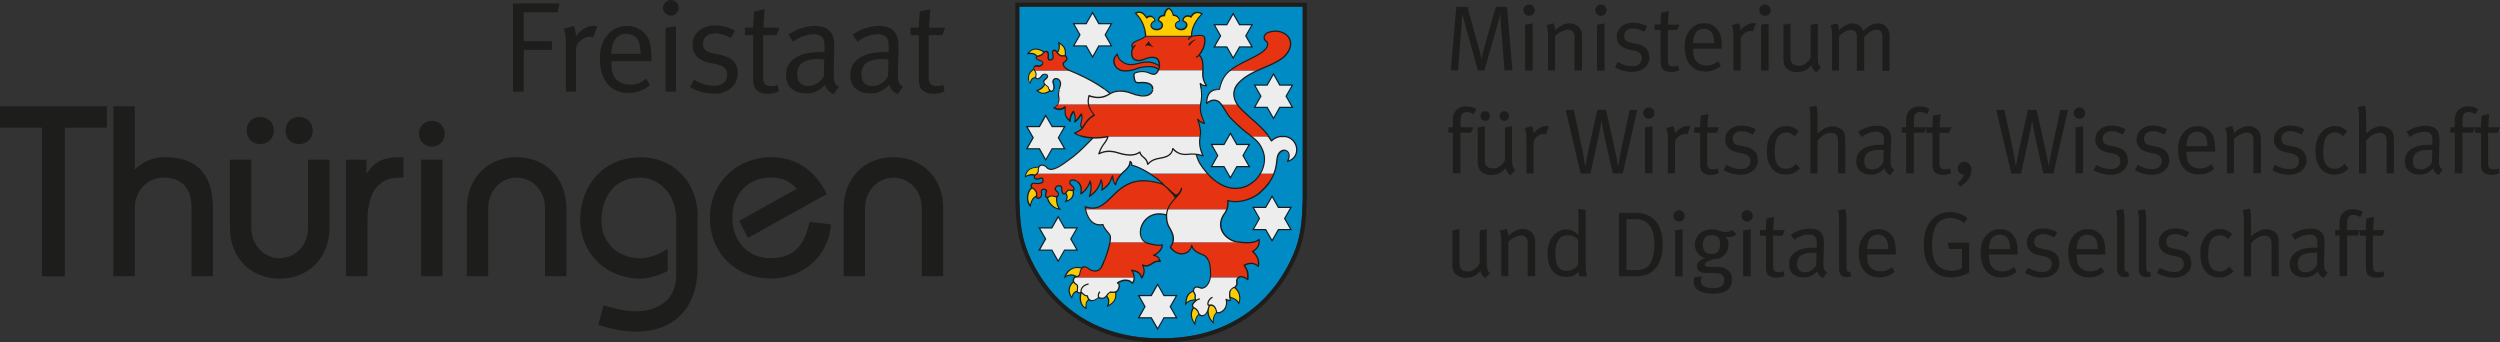 <?xml version="1.0" encoding="UTF-8"?>
<svg xmlns="http://www.w3.org/2000/svg" id="a" viewBox="0 0 243.03 33.27">
  <rect x="0" y="0" width="243.03" height="33.27" fill="#333333" stroke="none"/>
  <defs>
    <style>.b{fill:#008bc5;}.c{fill:#e63312;}.d,.e{fill:#ededed;}.f{fill:#fc0;}.g{fill:#1d1d1b;}.e{fill-rule:evenodd;}</style>
  </defs>
  <g>
    <path class="b" d="M125.69,24.82c.81-1.83,.89-3.48,.95-5.42V.65h-27.55V19.4c.06,1.94,.15,3.59,.95,5.42,2.38,5.4,7.13,8.13,12.82,8.06,5.69,.07,10.45-2.66,12.83-8.06h0Z"></path>
    <path class="g" d="M125.69,24.82c.81-1.83,.89-3.48,.95-5.42V.65h-27.55V19.4c.06,1.94,.15,3.59,.95,5.42,2.38,5.4,7.13,8.13,12.82,8.06,5.69,.07,10.45-2.66,12.83-8.06h0Zm.36,.16c-2.45,5.55-7.36,8.37-13.19,8.3-5.84,.07-10.73-2.74-13.18-8.3-.83-1.88-.92-3.58-.98-5.57V.26h28.34V19.4c-.07,2-.15,3.69-.99,5.57h0Z"></path>
    <path class="g" d="M121.61,4.5l-.58-1.02,.58-1.02h-1.15l-.58-1.02-.58,1.02h-1.15l.58,1.02-.58,1.02h1.15l.58,1.02,.58-1.02h1.15Zm.21,.12h-1.29l-.65,1.14-.65-1.14h-1.29l.65-1.14-.65-1.14h1.29l.65-1.14,.65,1.14h1.29l-.65,1.14,.65,1.14h0Z"></path>
    <polygon class="d" points="121.61 4.5 120.46 4.5 119.88 5.52 119.3 4.5 118.15 4.5 118.73 3.49 118.15 2.47 119.3 2.47 119.88 1.46 120.46 2.47 121.61 2.47 121.03 3.49 121.61 4.5 121.61 4.5"></polygon>
    <path class="g" d="M125.53,10.37l-.58-1.02,.58-1.02h-1.15l-.58-1.02-.58,1.02h-1.16l.58,1.02-.58,1.02h1.16l.58,1.02,.58-1.02h1.15Zm.21,.12h-1.29l-.65,1.14-.65-1.14h-1.29l.65-1.14-.65-1.14h1.29l.65-1.14,.65,1.14h1.29l-.65,1.14,.65,1.14h0Z"></path>
    <polygon class="d" points="125.53 10.37 124.37 10.37 123.8 11.39 123.22 10.37 122.07 10.37 122.65 9.35 122.07 8.34 123.22 8.34 123.8 7.32 124.37 8.34 125.53 8.34 124.95 9.35 125.53 10.37 125.53 10.37"></polygon>
    <path class="g" d="M121.34,16.14l-.58-1.02,.58-1.02h-1.15l-.58-1.01-.58,1.01h-1.15l.57,1.02-.57,1.02h1.15l.58,1.02,.58-1.02h1.15Zm.21,.12h-1.29l-.65,1.14-.65-1.14h-1.29l.65-1.14-.65-1.14h1.29l.65-1.14,.65,1.14h1.29l-.65,1.14,.65,1.14h0Z"></path>
    <polygon class="d" points="121.34 16.14 120.19 16.14 119.61 17.16 119.03 16.14 117.88 16.14 118.45 15.12 117.88 14.11 119.03 14.11 119.61 13.09 120.19 14.11 121.34 14.11 120.76 15.12 121.34 16.14 121.34 16.14"></polygon>
    <path class="g" d="M125.39,22.26l-.58-1.02,.58-1.02h-1.15l-.58-1.02-.58,1.02h-1.15l.58,1.02-.58,1.02h1.15l.58,1.02,.58-1.02h1.15Zm.21,.12h-1.29l-.65,1.14-.65-1.14h-1.29l.65-1.14-.65-1.14h1.29l.65-1.14,.65,1.14h1.29l-.65,1.14,.65,1.14h0Z"></path>
    <polygon class="d" points="125.39 22.26 124.23 22.26 123.66 23.27 123.08 22.26 121.93 22.26 122.5 21.24 121.93 20.22 123.08 20.22 123.66 19.21 124.23 20.22 125.39 20.22 124.81 21.24 125.39 22.26 125.39 22.26"></polygon>
    <path class="g" d="M114.27,30.83l-.58-1.02,.58-1.02h-1.15l-.58-1.02-.58,1.02h-1.15l.58,1.02-.58,1.02h1.15l.58,1.02,.58-1.02h1.15Zm.21,.12h-1.3l-.65,1.14-.65-1.14h-1.29l.65-1.14-.65-1.14h1.29l.65-1.14,.65,1.14h1.3l-.65,1.14,.65,1.14h0Z"></path>
    <polygon class="d" points="114.27 30.83 113.11 30.83 112.54 31.84 111.96 30.83 110.81 30.83 111.38 29.81 110.81 28.8 111.96 28.8 112.54 27.78 113.11 28.8 114.27 28.8 113.69 29.81 114.27 30.83 114.27 30.83"></polygon>
    <path class="g" d="M104.6,24.25l-.58-1.02,.58-1.01h-1.15l-.58-1.02-.58,1.02h-1.15l.58,1.01-.58,1.02h1.15l.58,1.02,.58-1.02h1.15Zm.21,.12h-1.3l-.65,1.14-.64-1.14h-1.3l.65-1.14-.65-1.14h1.3l.64-1.14,.65,1.14h1.3l-.65,1.14,.65,1.14h0Z"></path>
    <polygon class="d" points="104.6 24.25 103.45 24.25 102.87 25.27 102.29 24.25 101.14 24.25 101.72 23.23 101.14 22.22 102.29 22.22 102.87 21.2 103.45 22.22 104.6 22.22 104.02 23.23 104.6 24.25 104.6 24.25"></polygon>
    <path class="g" d="M103.39,14.4l-.58-1.01,.58-1.02h-1.15l-.58-1.02-.58,1.02h-1.15l.58,1.02-.58,1.01h1.15l.58,1.02,.58-1.02h1.15Zm.21,.12h-1.3l-.65,1.14-.65-1.14h-1.29l.65-1.14-.65-1.14h1.29l.65-1.14,.65,1.14h1.3l-.65,1.14,.65,1.14h0Z"></path>
    <polygon class="d" points="103.39 14.4 102.24 14.4 101.66 15.42 101.09 14.4 99.93 14.4 100.51 13.39 99.93 12.37 101.09 12.37 101.66 11.36 102.24 12.37 103.39 12.37 102.81 13.39 103.39 14.4 103.39 14.4"></polygon>
    <path class="g" d="M107.94,4.4l-.58-1.02,.58-1.02h-1.16l-.58-1.02-.58,1.02h-1.15l.58,1.02-.58,1.02h1.15l.58,1.02,.58-1.02h1.16Zm.21,.12h-1.29l-.65,1.14-.65-1.14h-1.29l.65-1.14-.65-1.14h1.29l.65-1.14,.65,1.14h1.29l-.65,1.14,.65,1.14h0Z"></path>
    <polygon class="d" points="107.94 4.4 106.78 4.4 106.21 5.42 105.63 4.4 104.48 4.4 105.06 3.39 104.48 2.37 105.63 2.37 106.21 1.36 106.78 2.37 107.94 2.37 107.36 3.39 107.94 4.4 107.94 4.4"></polygon>
    <path class="c" d="M116.92,6.86h-4.34s.03-.06,.04-.1c.08-.19,.09-.37,.05-.61-.05-.35-.19-.54-.65-.56-.58-.03-1.01,.42-1.54,.29-.56-.14-.49-.72-.46-.94,.02-.12,.07-.21,.13-.29,0,0-.04-.02-.06-.03-.08-.05-.08-.16-.04-.28,.08-.21,.28-.25,.49-.36,.17-.09,.49-.14,.81-.43h4.52s1.04-.23,1.19,.06c.08,.26,.18,.88-.5,1.77,.33,.32,.38,.77,.37,1.49h0Z"></path>
    <path class="d" d="M105.81,10.16c-.07-.29-.04-.56,.05-.87,1.31,.45,1.85-.13,2.26-.32,.54-.25,1.31-.15,1.78,.04,1.43,.57,2.02,.18,2.13-.25,.08-.32-.07-.84-1.33-.72-.17,0-.25-.01-.33-.12-.08-.1-.15-.45-.14-.68,.03-.1,.07-.1,.12-.16,.66-.21,1.03-.14,1.54,.08,.34,.15,.54,.02,.7-.31h4.34v.1c-.1,.88,.35,1.4,.35,1.4-.22,.01-.42-.03-.62-.22,.16,.79,.19,1.33,.04,1.96v.06h-10.89Z"></path>
    <path class="e" d="M116.68,13.26s-.01,.09-.02,.13c-.09,.52,0,1.11,.3,1.75-.51-.19-1.07-.2-1.36-.16-.66,.08-1.15-.04-1.59-.55-.07,.56-.48,.81-1.22,.93-.51,.08-.86,.2-1.21,.6-.09-.73-.63-.63-.77-1.19-.34,.24-.89,.46-2.13,.07-.74-.23-1.3-.18-1.85,.1,.28-.93,.72-1.08,.87-1.67h8.96Z"></path>
    <path class="c" d="M111.77,16.87h5.62c.89,.99,2.01,1.62,3.22,1.39,.82-.15,1.51-.7,1.92-1.39h1.33c-.29,.76-.78,1.34-1.5,1.97-.84,.61-2.03,.95-3,.66,.04,.34,0,.62-.09,.87h-13.75c-.01-.09-.03-.17-.03-.26,1.37,.5,2.01-.45,3-1.38,.93-.87,1.83-1.17,2.75-1.15,.62,.01,1.64,.22,1.91,.42-.35-.39-.86-.79-1.37-1.12h0Z"></path>
    <path class="d" d="M119.26,20.37c-.08,.21-.2,.38-.32,.53-.77,1.29,.19,2.36,1.19,2.6,.17,.03,.39,.06,.61,.08h-6.73c.12-.4,.04-.85-.35-1.46-.32-.5-.27-1.22-.27-1.22-.37-.11-.98-.23-1.59,.11-1.32,.74-1.06,2.23-.42,2.57h-3.5c.04-.24,.06-.46,.04-.62-.04-.26-.52-.52-.72-1.12-.79,.16-1.5-.38-1.68-1.47h13.75Z"></path>
    <path class="c" d="M114.02,23.57h6.73c.62,.05,1.33,.04,1.65-.3,.03,.44-.02,.82-.62,1.17,.56,.56,.62,.94,.55,1.45-.45-.38-.85-.35-1.37-.11,.34,.54,.4,.75,.34,1.41-.35-.32-.69-.35-.89-.22h-2.77c.02-.13,.03-.29,.01-.45,.03-1-.28-1.53-.57-1.68-.29-.15-1.1-.34-1.23-.99-.14,.89-1.31,1.22-2.07,.18,.11-.15,.19-.3,.24-.46h0Z"></path>
    <path class="d" d="M120.41,26.98c-.05,.04-.09,.08-.12,.14-.18,.33,.15,.42-.22,.8-.37,.09-.71,.58-.49,.92,.19,.3,.03,.53-.38,.28,.14,.4,.03,.92-.41,1.2-.68,.34-.45-.11-.67-.4-.22-.36-.52-.23-.52-.23-.06,.05-.15,.4-.17,.5-.21,.61-.75,.71-.92,.24-.05-.25-.31-.46-.46-.49-.33-.29,.12-.59,.27-.74-.17-.05-.14-.25-.11-.48-.04-.2-.23-.38-.21-.47,.08-.4,.31-.43,.81-.23,.23-.04,.36-.07,.55-.31,.06-.08,.24-.34,.3-.72h2.77Z"></path>
    <path class="d" d="M110.25,26.98c0,.24-.07,.46-.18,.58-.15-.18-.28-.3-.7-.3-.31,0-.72,.21-.74,.28,.12,.05,.17,.15,.17,.28-.13,.89-.72,.5-.92,.61-.19,.11-.25,.4-.57,.55-.37,.08-.49-.07-.49-.07-.33,.33-1,.57-1.1-.15-.19,.04-.42-.17-.59-.38-.09,.09-.24,.21-.39-.05-.01-.21,.12-.54-.06-.66-.26-.17-.39-.33-.25-.62,.01-.03,.03-.05,.04-.07h5.8Z"></path>
    <path class="c" d="M107.88,23.57h3.5s.07,.03,.11,.04c.63,.19,1.23,.3,1.48,.17,.03,.47-.5,.92-.84,1.02,.29,.08,.48,.1,.65,.62-.3-.09-.62,.07-.8,.21-.25,.18-.56,.32-.9,.14,.16,.4,.25,.73-.09,1.26-.16-.64-.67-.69-.99-.75,.17,.2,.25,.45,.25,.69h-5.8c.15-.17,.45-.04,.5-.35,.12-.77,.5-.88,.95-.46,.61,.34,.98,.14,1.2-.24,.11-.2,.63-1.46,.79-2.35h0Z"></path>
    <path class="c" d="M100.81,16.87h8.25c-.26,.27-.59,.74-.61,1.09-.21-.16-.18-.39-.3-.87-.18,.64-.56,1.07-1.04,1.38,.07-.38,.04-.74-.07-1-.2,.88-.73,1.33-1.15,1.62,.17-.35,.25-1.06,.08-1.51-.13,.61-.71,1.18-.9,1.25,.01-.22,.17-.74-.3-1.16-.69-.46-.98,.08-.62,.34,.38,.27,.35,.54-.05,.51-.13-.07-.28-.05-.36,.07-.2,.36-.54,.43-.53-.34-.09-.39-.73-.17-.62,.19l.13,.14c.31,.25,.17,.62-.2,.53-.14-.09-.48-.08-.59,.06-.36,.09-.34-.21-.2-.57,.04-.2-.6-.42-.48,.19,.09,.5-.57,.75-.48,.08,.06-.12-.14-.49-.42-.59-.2-.16-.07-.51,.19-.47,.25,.04,.46,.05,.69-.03,.29-.09,.23-.64-.13-.45-.38,.2-.71-.08-.46-.31,.05-.03,.11-.08,.17-.14h0Z"></path>
    <path class="d" d="M102.78,10.16c.15-.22,.18-.51,.12-.79-.1-.44,.2-1.04,.19-1.22-.02-.66-.83-.67-.73-.11,.23,.62-.05,1.11-.35,.7l-.12-.33c-.45-.29-.55-.54-.24-.74,.44-.34,.06-.62-.31-.41-.27,.43-.55,.46-.64,.28-.05-.11,.08-.24,0-.5-.02-.07-.09-.17-.09-.17h3.44c1.18,.47,2.88,1.33,3.87,2.23-.39,.23-.95,.58-2.05,.2-.09,.31-.11,.58-.05,.87h-3.03Z"></path>
    <path class="c" d="M102.78,10.16h3.03c.07,.31,.25,.63,.57,1.02-.52,.23-.88,.77-1.08,1.12-.02,.04-.05,.08-.08,.11-.44-.25,.16-.85-.11-1.34-.22,.37-.43,.62-.65,.75,.12-.36,.03-.66-.11-1-.17,.16-.35,.52-.33,.93-.45-.4-.54-.61-.48-1.37-.38,.27-.67,.3-1.12,.06,.16-.06,.28-.16,.37-.28h0Z"></path>
    <path class="c" d="M108.61,5.28c.05,.37,.29,.64,.62,.82,.82,.46,1.51-.1,2.31-.08,.3,0,.74,.11,1.15,.4,0,.1-.02,.2-.06,.3-.56-.32-.97-.26-1.62-.19-.33,.04-.96,.38-1.66,.37-.46,0-.89-.21-1.05-.71-.12-.38,.05-.74,.29-.91h0Z"></path>
    <path class="f" d="M110.37,1.29c.44-.24,.8-.03,1.07,.44,.28-.29,.75-.11,.82,.29-.64,.24-.44,.87,.15,.87,.68,0,.74-.71,.18-.86-.02-.25,.16-.51,.56-.51,.01-.33,.24-.63,.42-.7,.25,.1,.39,.37,.45,.66,.42-.01,.61,.36,.62,.56-.67,.19-.46,.84,.16,.84,.54,0,.8-.66,.15-.85,0-.42,.52-.61,.78-.38,.33-.53,.73-.51,1.09-.29-.83,.81-1.03,1.64-1.04,2.18h-4.43c-.05-.91-.4-1.66-1-2.25h0Z"></path>
    <path class="d" d="M122.53,16.87c.4-.68,.53-1.49,.25-2.21-.27-.71-.61-1.01-1.11-1.4h1.66c.1,.13,.19,.27,.28,.42,.22-.22,.5-.36,.79-.42h.61c.32,.07,.61,.24,.81,.53,.4,.57,.37,1.59-.66,1.89,.66-1.25-.9-1.56-1.03-.18-.04,.53-.14,.97-.29,1.37h-1.33Z"></path>
    <path class="c" d="M118.72,10.16h1.55c.09,.14,.2,.27,.32,.4,1.03,1.07,1.94,1.62,2.74,2.71h-1.66c-.51-.39-1.18-.86-2.14-1.87-.25-.26-.54-.85-.82-1.24h0Z"></path>
    <path class="d" d="M118.72,10.16c-.12-.17-.24-.3-.36-.34-.3-.12-.6-.16-1.08,.24,.03-.95,.36-1.39,1.26-1.37,.22-.96,.54-1.41,.96-1.77,.02-.02,.05-.04,.07-.06h2.65c-.62,.29-1.35,.67-1.88,1.28-.55,.62-.5,1.37-.07,2.02h-1.55Z"></path>
    <path class="c" d="M122.22,6.86h-2.65c.92-.75,2.39-1.22,3.24-1.88,.46-.36,.46-.68,.37-.89-.53-.34-.22-.79,.04-.9,.49-.21,1.12-.26,1.7,.11,.47,.3,.9,1.07,.08,2.04-.55,.65-1.9,1.13-2.49,1.4-.09,.04-.19,.09-.29,.13h0Z"></path>
    <path class="g" d="M111.62,3.99c.14,.11,.2,.38,.53,.57-.27,0-.54-.29-.8-.05-.06-.19,.26-.27,.27-.51h0Z"></path>
    <path class="g" d="M115.57,4.27c-.1,.18,.03,.23,.13,.1,.07-.1,.19-.31,.59-.54-.4,.05-.68,.38-.73,.45h0Z"></path>
    <path class="g" d="M113.99,18.65c.06,.05,.23,.25,.31,.25,.31,0,.48-.57,.5-.62,.01-.07,.13-.06,.12,.02-.01,.21-.11,.41-.26,.59-.08,.12-.19,.24-.3,.35-.39,.42-.85,.9-.9,1.67,0,.08-.13,.07-.12,0,.05-.72,.42-1.17,.85-1.65,.04-.12-.42-.57-.49-.64-.18-.19-.37-.42-.59-.56-.08-.05,0-.15,.07-.1,.28,.19,.64,.54,.81,.71h0Z"></path>
    <path class="c" d="M107.72,13.26c-1.06,.21-2.43,.21-3.27-.36,.3-.12,.69-.32,.85-.6,.2-.36,.56-.89,1.08-1.12-.32-.39-.5-.71-.57-1.02h10.88c-.06,.5,0,.96,.39,1.87-.22-.07-.44-.16-.67-.42,.14,.39,.36,.94,.26,1.66h-8.96Z"></path>
    <path class="d" d="M109.87,15.68c-.04,.57-.46,.85-.69,1.07l-.04,.04s-.05,.05-.08,.08h-8.25s.04-.05,.06-.08c.03-.04,.05-.09,.06-.14-.04-.49,.22-.82,.76-.49,0,0,.15,.28,.52,.29,.49-.07,.9-.33,1.6-.84,1.07-.74,1.8-1.55,2.24-2,.09-.09,.17-.17,.24-.22,.48,.01,.97-.03,1.41-.11h.03c-.15,.58-.59,.73-.87,1.66,.55-.27,1.11-.33,1.85-.1,1.25,.39,1.8,.18,2.13-.07,.14,.56,.67,.46,.77,1.19,.34-.4,.7-.52,1.21-.6,.74-.12,1.14-.37,1.22-.93,.44,.51,.93,.63,1.59,.55,.16-.02,.42-.03,.7,0h0v.07l.02,.02v.04l.03,.05c.06,.19,.14,.42,.26,.65,.03,.05,.06,.11,.1,.16,.18,.29,.39,.56,.61,.81l.07,.08h-5.62l-.13-.08c-.65-.4-1.3-.69-1.64-.72,.09-.23-.13-.38-.13-.38h0Z"></path>
    <path class="c" d="M100.6,6.86s-.07-.07-.08-.12c-.07-.27,.13-.45,.46-.32,.34-.04,.54-.33,.29-.49-.15-.06-.5-.12-.53-.27-.02-.29,.26-.18,.48-.31,.24-.14,.15-.31,.45-.35,.25-.03,.27,.26,.23,.53-.02,.44,.37,.3,.47,.12,.07-.46-.24-.67,.14-.77,.16-.04,.3,.38,.55,.5,.28,.14,.46-.07,.6,.13,.17,.26,0,.36-.29,.6,0,.09-.12,.31,.5,.7,.06,.02,.17,.05,.17,.05h-3.44Z"></path>
    <path class="g" d="M104.05,28.49c.03,.11,.07,.22,.12,.33,.03-.13,.08-.24,.14-.33h.16c-.14,.12-.23,.33-.25,.57-.15-.2-.26-.38-.31-.57h.12Zm1.24,0c.14,.14,.29,.23,.4,.21,0,0,.07-.01,.08,.05,.08,.57,.59,.5,.97,.15-.04-.12-.03-.28,.02-.42h.13c-.06,.14-.08,.29-.03,.39,.1,.1,.31,.07,.42,.05,.2-.09,.31-.3,.43-.44h.2c-.1,.03-.13,.11-.24,.25l-.02,.03c.22,.3,.24,.48,.14,.85,.4-.24,.66-.51,.6-1.13h.13c.07,.73-.27,1.02-.94,1.4,.16-.53,.22-.68-.02-1.02-.06,.06-.14,.13-.25,.17-.17,.04-.38,.05-.52-.05-.24,.22-.68,.42-.95,.22-.28,.2-.25,.52-.18,.85-.67-.21-.81-.95-.65-1.54-.07,.04-.17,.05-.26-.04h.52Zm10.49,0c-.21,.16-.34,.38-.39,.69,0,.07-.02,.13-.03,.19,.22-.2,.47-.26,.77-.28-.04-.12,0-.27,0-.38-.01-.06-.07-.15-.11-.23h.14c.04,.07,.08,.14,.1,.22v.02c0,.09-.06,.34,.04,.4,.11-.06,.23-.12,.34-.12v.12c-.08,0-.19,.04-.29,.11-.15,.14-.52,.4-.28,.63,.18,.04,.43,.26,.49,.53,.14,.36,.6,.36,.81-.24,.01-.07,.06-.28,.12-.42-.3-.07-.05-.75,.36-.89l.04,.12c-.17,.06-.32,.25-.38,.42-.03,.08-.07,.25,.07,.23,.01,0,.03,0,.05-.02,.23-.04,.41,.08,.53,.27,.23,.31-.02,.68,.59,.38,.41-.27,.51-.76,.38-1.13,0-.03,.03-.08,.09-.07,.17,.1,.27,.12,.32,.09,.01-.07-.07-.15-.06-.3,0-.15,0-.27,0-.37h.13c0,.13,0,.26,.03,.38,.27,.04,.61,.23,.78,.49,.06-.29,.05-.59-.08-.87h.14c.15,.36,.13,.75-.04,1.16-.21-.42-.49-.58-.79-.64,.04,.25,.02,.41-.37,.24,.08,.4-.06,.86-.47,1.13-.19,.1-.41,.2-.54,.08-.22,.24-.35,.63-.25,1.07-.35-.26-.6-.72-.64-1.12-.22,.38-.6,.5-.83,.24-.3,.24-.3,.58-.36,1.04-.39-.6-.64-1.12-.25-1.75-.23-.27,.04-.53,.24-.71-.37,.01-.63,.08-.86,.37l-.12,.14v-.18c.03-.13,.04-.26,.06-.39,.05-.29,.16-.5,.33-.67h.19Zm-10.62,.04c-.16,.55,0,1.14,.36,1.34-.03-.25,0-.56,.25-.75-.05-.07-.09-.17-.11-.29-.17,0-.36-.15-.5-.3h0Zm12.48,1.21c-.26,.55-.09,1.08,.25,1.47,0-.38,.14-.66,.33-.86-.01-.02-.02-.04-.02-.07-.03-.11-.05-.23-.12-.32-.09-.15-.25-.26-.43-.21h0Zm-1.58,.26c-.3,.51-.16,.95,.07,1.33,.05-.33,.12-.59,.37-.79-.02-.03-.03-.06-.04-.09-.05-.22-.26-.4-.39-.45h0Z"></path>
    <path class="g" d="M107.44,25.29c-.12,.33-.24,.58-.29,.67-.23,.41-.64,.63-1.28,.27-.41-.39-.75-.32-.86,.41-.06,.4-.44,.2-.55,.44-.11,.25-.02,.38,.23,.54,.22,.14,.08,.49,.08,.69,.11,.17,.18,.13,.26,.05-.02-.31,.2-.71,.78-.81l.02,.12c-.54,.1-.7,.45-.68,.69,.04,.05,.08,.09,.12,.13h-.52s-.06-.06-.08-.1c-.07,.02-.14,.05-.2,.1h-.16c.09-.12,.21-.2,.34-.23,.01-.17,.08-.46-.03-.53-.12-.07-.22-.15-.28-.25-.35,.36-.4,.68-.31,1.01h-.12c-.11-.37,0-.73,.37-1.13-.02-.09-.01-.2,.05-.33,.04-.08,.08-.12,.14-.15-.31-.15-.73-.11-1.05,.21,.09-.67,.8-1.33,1.71-1.09,.2-.2,.48-.15,.79,.13,.58,.32,.91,.13,1.11-.22,.04-.07,.14-.3,.26-.61h.13Zm5.37,0s.03,.08,.04,.12c0,0,.01,.08-.08,.08-.6-.18-.92,.61-1.58,.4,.13,.36,.16,.69-.15,1.18-.05,.06-.11,.02-.11-.02-.11-.44-.39-.6-.78-.67,.2,.33,.26,.93-.03,1.22-.05,.05-.09,0-.09,0-.14-.17-.25-.28-.65-.28-.25,0-.53,.14-.64,.2,.09,.07,.13,.19,.13,.3-.05,.35-.16,.52-.33,.6,0,.02,0,.04,0,.06h-.13v-.02c-.09,.02-.2,.02-.33,.01-.07,0-.11,0-.15,0h-.2c.07-.07,.15-.13,.24-.14,.13,0,.26,.03,.39,0,.15-.02,.32-.12,.38-.54,0-.11-.04-.19-.13-.22-.03,0-.04-.04-.04-.08,.04-.11,.49-.32,.8-.32,.4,0,.56,.1,.7,.26,.22-.32,.12-.85-.11-1.13-.03-.02-.01-.1,.06-.1,.44,.09,.81,.17,.99,.66,.24-.44,.16-.72,.02-1.08-.03-.07,.03-.12,.08-.08,.63,.33,.92-.46,1.59-.38l-.02-.06h.14Zm4.72,0c.13,.29,.21,.7,.2,1.23,.04,.42-.07,.88-.33,1.22-.2,.26-.34,.3-.58,.34h-.03c-.5-.2-.66-.15-.72,.2,.01,.05,.06,.13,.11,.21h-.14s-.05-.08-.06-.12c-.07,.04-.13,.08-.18,.12h-.19c.09-.09,.2-.17,.34-.24,.09-.48,.39-.48,.88-.29,.21-.04,.32-.07,.49-.29,.25-.32,.34-.74,.3-1.13,.01-.56-.08-.97-.21-1.24h.14Zm4.86,0c.04,.2,.04,.39,0,.61,0,.04-.05,.08-.1,.04-.41-.35-.76-.33-1.24-.13,.31,.51,.37,.74,.32,1.39,0,0-.03,.08-.11,.04-.21-.19-.71-.47-.92-.1-.16,.3,.16,.41-.22,.81,.17,.16,.29,.34,.37,.53h-.14c-.08-.17-.19-.33-.36-.48-.27,.09-.36,.28-.38,.48h-.13c0-.09,.02-.17,.07-.25,.12-.18,.29-.32,.47-.37,.32-.34,.01-.44,.2-.78,.22-.4,.72-.25,1.01-.02,.04-.55-.04-.76-.34-1.25,0,0-.03-.06,.03-.09,.5-.23,.9-.28,1.35,.05,.02-.17,.01-.33-.03-.48h.13Zm-15.62,3.2c.02-.06,.05-.12,.09-.17l.11,.07s-.04,.07-.06,.11h-.13Zm-1.7-2.39c-.72-.16-1.18,.22-1.4,.69,.34-.18,.62-.18,.99,.03,.12-.03,.22-.05,.25-.2,.03-.22,.09-.4,.17-.52h0Z"></path>
    <path class="g" d="M101.46,17.62c-.03,.1-.09,.19-.21,.22-.25,.08-.46,.07-.72,.03-.18-.03-.3,.23-.15,.36,.28,.11,.52,.49,.45,.66-.07,.56,.43,.31,.36-.09-.14-.69,.66-.51,.61-.19-.06,.15-.23,.58,.1,.51,.15-.15,.49-.16,.65-.07,.27,.06,.42-.19,.13-.42l-.13-.14-.02-.02c-.13-.44,.63-.7,.74-.23h0c0,.73,.25,.61,.41,.32,.1-.16,.28-.17,.43-.1,.25,.01,.38-.12,0-.4-.17-.12-.21-.31-.15-.44h.15c-.09,.09-.07,.24,.07,.34,.28,.2,.38,.47,.21,.58,.11,.6-.24,.96-.89,1.13,.19-.37,.26-.55,.08-.8-.21,.13-.44,0-.43-.6-.08-.3-.56-.12-.5,.15l.11,.12c.25,.21,.24,.53,.02,.63-.03,.51,.02,.81,.38,1.25-.71-.08-1.21-.49-1.4-1.16-.28-.03-.18-.45-.1-.67,0-.09-.47-.33-.36,.2,.09,.5-.48,.75-.6,.37-.34,.2-.44,.52-.51,.99l-.09-.09c-.36-.35-.4-1.37,.12-1.8-.13-.21,.02-.55,.31-.5,.17,.02,.67,.08,.78-.13h.13Zm3.35,0h0c.36,.32,.4,.67,.34,1.1,.22-.16,.63-.61,.75-1.1h.15c.12,.39,.08,.93-.03,1.31,.35-.27,.73-.65,.92-1.31h.22c.06,.21,.07,.46,.03,.73,.27-.19,.5-.43,.67-.72h.15c-.2,.38-.48,.66-.83,.88-.08,.05-.14,.02-.13-.04,.05-.28,.05-.55,0-.77-.24,.77-.68,1.14-1.07,1.42-.06,.03-.15,.03-.14-.04,.14-.29,.21-.83,.13-1.26-.2,.54-.69,1.01-.88,1.08-.11,0-.08-.06-.08-.06,0-.17,.05-.33,.03-.5-.02-.19-.09-.41-.31-.61-.07-.04-.12-.08-.18-.1h.25Zm3.51,0c.02,.09,.05,.16,.09,.21,.02-.07,.04-.14,.07-.21h.14c-.06,.12-.1,.24-.1,.35-.02,.08-.1,.04-.1,.04-.13-.1-.18-.24-.22-.39h.13Zm3.86,0c.25,.05,.5,.11,.69,.18-.06-.06-.13-.12-.19-.18h.19c.12,.11,.23,.22,.33,.33l-.08,.09c-.26-.19-1.25-.4-1.88-.41-.9-.02-1.79,.28-2.7,1.14-.86,.8-1.6,1.87-2.97,1.42,.1,.82,.61,1.79,1.63,1.58,0,0,.06-.01,.07,.04,.13,.4,.37,.59,.61,.9,.19,.25,.13,.57,.08,.87-.1,.54-.32,1.21-.51,1.7h-.13c.19-.49,.42-1.18,.52-1.73,.04-.24,.06-.45,.04-.59-.02-.12-.21-.31-.29-.4-.14-.17-.31-.37-.41-.66-1.11,.19-1.66-.9-1.74-1.8-.01-.1,.08-.06,.08-.06,.99,.36,1.58-.05,2.24-.69,.22-.21,.45-.45,.7-.68,.61-.57,1.21-.9,1.81-1.06h1.93Zm6.13,0c.66,.47,1.44,.75,2.29,.58,.45-.08,.87-.29,1.21-.58h.19c-.38,.35-.85,.61-1.38,.71-.95,.18-1.8-.15-2.52-.71h.21Zm5.24,0c-.28,.44-.66,.84-1.15,1.27-.82,.6-1.99,.94-2.97,.69,.04,.52-.11,.95-.43,1.35-.73,1.23,.18,2.26,1.15,2.5,.59,.09,1.78,.24,2.2-.2,.03-.03,.11-.03,.11,.04,.03,.44-.02,.83-.58,1.18,.3,.31,.44,.57,.5,.84h-.13c-.06-.25-.21-.5-.52-.8,0,0-.05-.05,.01-.1,.51-.3,.6-.61,.59-.98-.52,.38-1.59,.24-2.22,.15-1.02-.25-2.03-1.36-1.23-2.69,.33-.41,.47-.84,.4-1.36,0,0,0-.08,.08-.07,.95,.28,2.12-.04,2.94-.65,.45-.4,.81-.77,1.08-1.17h.15Zm-10.88,7.67c-.12-.3-.25-.33-.55-.42-.04,0-.06-.09,0-.12,.3-.09,.75-.47,.79-.87-.35,.09-1.26-.1-1.55-.25-1.27-.67-.31-3.49,2.06-2.79l.04,.06s0,.17,.02,.41c.03,.24,.1,.53,.25,.77,.42,.67,.59,1.28,.13,1.95,.73,.97,1.8,.62,1.93-.19,0-.04,.1-.07,.12,0,.06,.3,.28,.49,.53,.64,.26,.15,.53,.23,.67,.31,.15,.08,.3,.25,.41,.5h-.14c-.1-.21-.22-.34-.33-.4-.15-.08-.42-.16-.68-.31-.21-.12-.41-.28-.52-.51-.29,.79-1.41,.99-2.13,0,0,0-.03-.05,0-.07,.45-.63,.3-1.2-.11-1.85-.21-.34-.29-.81-.28-1.2-2.29-.64-3.08,2.23-1.82,2.61,.64,.19,1.21,.29,1.44,.18,0,0,.08-.02,.09,.05,.03,.44-.38,.84-.71,1.01h.03c.25,.1,.36,.27,.44,.49h-.14Zm-8.99-6.5c.13,.17,.18,.38,.05,.68,.46-.17,.59-.52,.53-.89-.05,0-.1,.01-.17,0h-.02c-.11-.06-.22-.05-.27,.04-.04,.06-.08,.12-.12,.16h0Zm-1.79,.46c.15,.5,.52,.89,.98,1-.2-.31-.24-.65-.22-1.06-.04,0-.09,0-.15-.02h-.02c-.12-.09-.42-.07-.51,.04l-.03,.02s-.03,0-.05,.01h0Zm-1.57-.91c-.42,.34-.44,1.14-.2,1.52,.08-.4,.25-.68,.57-.85,0-.04,0-.09,0-.14v-.02c.04-.07-.11-.41-.38-.51h0Z"></path>
    <path class="g" d="M105.1,13.15c.79,.25,1.79,.22,2.6,.06,.09-.02,.07,.08,.07,.08-.08,.3-.22,.49-.4,.73-.15,.2-.3,.44-.44,.81,.52-.23,1.07-.26,1.76-.04,1.23,.39,1.76,.17,2.08-.06,.06-.04,.09,0,.1,.04,.12,.5,.6,.46,.75,1.07,.33-.34,.68-.45,1.16-.53,.74-.12,1.1-.36,1.17-.88,0,0,.03-.08,.11-.03,.42,.49,.89,.61,1.53,.53,.26-.03,.77-.03,1.25,.12-.26-.6-.33-1.16-.25-1.66,.01-.08,.02-.16,.03-.24h.12c0,.08-.02,.17-.03,.26-.09,.5,0,1.08,.3,1.72,0,0,.02,.09-.08,.08-.18-.07-.37-.11-.55-.14,.07,.25,.18,.58,.38,.88,.39,.61,.92,1.23,1.54,1.67h-.21c-.58-.44-1.06-1.03-1.44-1.6-.22-.34-.34-.71-.41-.97-.26-.03-.49-.02-.64,0-.63,.08-1.12-.03-1.56-.47-.12,.52-.55,.75-1.25,.86-.5,.08-.84,.2-1.17,.58-.08,.05-.11-.03-.11-.03-.09-.66-.57-.6-.74-1.1-.36,.23-.94,.4-2.12,.03-.72-.23-1.27-.17-1.8,.09-.1,.02-.09-.07-.09-.07,.15-.47,.33-.75,.5-.98,.14-.19,.27-.37,.35-.59-.41,.07-.87,.12-1.33,.1-.09,.08-.2,.19-.34,.34-.66,.68-1.33,1.33-2.12,1.87-.69,.51-1.12,.78-1.62,.85-.24,0-.46-.12-.57-.31-.47-.27-.68-.02-.65,.44v.02c-.04,.17-.17,.31-.31,.4-.2,.19,.1,.36,.39,.21,.3-.16,.45,.12,.39,.35h-.13s.03-.09,.02-.16c-.06-.31-.42,.17-.75-.08-.1-.08-.14-.2-.07-.32-.29-.06-.67,0-.9,.21,0-.56,.29-1.03,1.32-1.09,.12-.22,.38-.3,.77-.07l.02,.02s0,.01,.03,.04c.1,.14,.26,.22,.44,.22,.47-.06,.87-.32,1.56-.83,.78-.54,1.45-1.18,2.1-1.86,.1-.1,.18-.18,.25-.25-.48-.03-.96-.12-1.36-.3h.34Zm16.51,0s.06,.04,.09,.07c.51,.39,.85,.71,1.13,1.43,.28,.73,.15,1.56-.25,2.25-.16,.27-.35,.52-.58,.73h-.19c.27-.22,.49-.49,.67-.79,.39-.66,.51-1.45,.24-2.14-.27-.69-.59-.99-1.09-1.38-.07-.05-.14-.11-.22-.17h.21Zm1.7,0c.11,.14,.21,.28,.31,.44,.22-.2,.49-.33,.77-.38h.62c1.31,.27,1.59,2.12,.17,2.54-.08,.02-.1-.05-.07-.09,.63-1.2-.8-1.38-.91-.14-.07,.87-.28,1.52-.67,2.11h-.15c.4-.59,.62-1.25,.69-2.12,.13-1.47,1.71-1.12,1.21,.08,1.13-.45,.84-2.01-.28-2.25h-.6c-.28,.06-.55,.19-.75,.4-.06,.04-.1,0-.1,0-.12-.2-.26-.39-.4-.57h.16Zm-19.36,4.47c.09-.2,.39-.3,.84,0h-.25c-.21-.1-.36-.07-.44,0h-.15Zm1.94,0s0-.03,.01-.05c0-.03,.08-.06,.12,0,0,.02,.01,.04,.02,.06h-.15Zm1.04,0c.01-.05,.03-.11,.04-.16,0-.04,.09-.07,.12,0,.02,.05,.04,.11,.06,.17h-.22Zm.92,0c.1-.16,.17-.34,.23-.54,0-.03,.1-.07,.12,0,.03,.12,.06,.35,.11,.54h-.13c-.02-.1-.04-.19-.06-.29-.04,.1-.08,.2-.13,.29h-.15Zm.62,0c.14-.33,.43-.7,.66-.91,.33-.3,.63-.53,.67-1.03,0-.04,.06-.09,.14-.01,.09,.09,.16,.22,.14,.35,.39,.07,1.05,.38,1.7,.79,.38,.24,.76,.52,1.08,.81h-.19c-.29-.25-.62-.49-.96-.71-.69-.44-1.37-.75-1.72-.78-.07-.02-.05-.08-.05-.08,.04-.09,.01-.17-.03-.22-.1,.56-.46,.72-.8,1.08-.18,.19-.38,.46-.5,.72h-.14Zm1.78,0c.33-.08,.65-.12,.98-.11,.27,0,.62,.05,.95,.11h-1.93Zm-9.35-1.32c-.82,.06-1.01,.32-1.16,.77,.27-.15,.57-.21,.89-.12,.11-.08,.21-.19,.24-.31,0-.12,0-.24,.03-.34h0Z"></path>
    <path class="g" d="M101.24,8.67c-.08,.06-.17,.11-.28,.15,.31,.23,.56,.25,1.03-.01l-.03-.04v-.02l-.04-.09h.13v.04c.15,.17,.23,.13,.28,.04,.01-.02,.02-.04,.03-.07h.13s-.03,.09-.05,.13c-.08,.15-.22,.19-.36,.1-.55,.32-.85,.31-1.39-.12,.1-.03,.2-.07,.28-.11h.26Zm1.79,0h0c-.06,.23-.1,.48-.06,.68,.09,.41,0,.87-.4,1.09,.37,.17,.61,.13,.94-.11,.03-.02,.11,0,.1,.06-.06,.68,0,.9,.35,1.22,.02-.37,.18-.68,.35-.83,.03-.02,.08-.03,.1,.02,.12,.29,.2,.56,.15,.87,.16-.14,.32-.35,.49-.63,.03-.02,.07-.06,.11,0,.27,.49-.24,1.05,.05,1.29,.01-.02,.03-.04,.04-.06,.2-.34,.54-.86,1.04-1.11-.58-.73-.66-1.24-.48-1.88,0,0,.01-.07,.08-.04,.69,.24,1.25,.24,1.87-.12l.06-.03c-.15-.14-.32-.27-.51-.4h.21c.15,.11,.29,.22,.41,.34,.58-.34,1.39-.3,2-.05,1.42,.57,1.95,.16,2.05-.2,0-.02,0-.05,.01-.08h.13s0,.07-.02,.11c-.12,.49-.79,.86-2.22,.29-.46-.18-1.21-.28-1.73-.04-.29,.13-.47,.29-.8,.4-.35,.11-.81,.14-1.44-.06-.15,.59-.06,1.06,.52,1.77,0,0,.04,.06-.02,.1-.5,.22-.85,.74-1.05,1.1-.15,.26-.49,.46-.77,.58,.16,.1,.34,.17,.53,.23h-.34c-.12-.05-.24-.12-.35-.19-.04-.03-.04-.09,.01-.11,.24-.1,.52-.24,.7-.42-.34-.27,.09-.81-.03-1.22-.2,.32-.4,.54-.6,.67-.06,.04-.11-.03-.09-.07,.1-.31,.04-.57-.07-.86-.14,.17-.27,.47-.25,.81,0,.1-.09,.07-.1,.05-.44-.39-.55-.62-.51-1.29-.35,.22-.65,.22-1.08-.01-.05-.03-.03-.09,.01-.11,.42-.15,.53-.59,.44-1-.05-.22,0-.47,.05-.71h.13Zm13.79,0c.07,.52,.06,.95-.05,1.43v.06c-.06,.48-.01,.93,.38,1.83,.01,.04,0,.09-.08,.08-.17-.05-.33-.12-.51-.25,.15,.45,.23,.86,.2,1.32h-.12c.05-.55-.09-.99-.27-1.53-.02-.05,.05-.11,.11-.06,.17,.2,.34,.3,.51,.36-.36-.87-.4-1.32-.33-1.83,.11-.48,.13-.89,.05-1.41h.12Zm1.79,0s0,.02,0,.03c0,0,0,.05-.06,.05-.81-.01-1.13,.35-1.19,1.17,.44-.32,.74-.28,1.04-.16,.42,.17,.86,1.23,1.2,1.59,.48,.51,.88,.87,1.23,1.17,.31,.26,.58,.45,.81,.63h-.21c-.2-.15-.43-.32-.68-.54-.36-.29-.76-.67-1.24-1.17-.32-.34-.81-1.42-1.16-1.56-.28-.11-.56-.15-1.02,.23-.06,.05-.1,.03-.1-.05,.02-.77,.25-1.23,.82-1.38h.57Zm1.49,0c-.16,.42-.13,.9,.23,1.45,.09,.14,.2,.27,.32,.39,.91,.94,1.9,1.6,2.69,2.63h-.16c-.77-.98-1.73-1.62-2.62-2.54-.52-.54-.83-1.25-.6-1.93h.14Z"></path>
    <path class="g" d="M100.98,8.67c.25-.12,.41-.27,.53-.5-.15-.19-.15-.38,.11-.55,.37-.29,.06-.47-.23-.31-.25,.39-.59,.53-.73,.28-.29,.07-.4,.18-.49,.58-.32-.24-.4-1.09,.29-1.48-.04-.29,.21-.45,.54-.33,.17-.02,.48-.21,.25-.37-.15-.05-.52-.13-.56-.32,0-.1,.01-.16,.05-.2-.25-.25-.48-.24-.93-.19,.45-.69,1.04-.7,1.68-.29,.04-.02,.1-.04,.18-.05,.35-.04,.33,.38,.29,.6-.01,.32,.25,.26,.35,.09,.03-.19-.02-.31-.05-.49-.05-.28,.24-.41,.41-.26,.04,.04,.08,.08,.11,.12,.21-.25,.12-.7,.06-.98,.65,.45,.83,.59,.78,1.37,.03,.02,.07,.04,.09,.09,.21,.33-.07,.49-.29,.67-.05,.29,.28,.49,.48,.61,1.03,.4,2.54,1.12,3.6,1.92h-.21c-1.04-.75-2.46-1.43-3.44-1.81-.22-.13-.57-.37-.56-.67,0-.04,.01-.07,.01-.09l.02-.04c.09-.07,.25-.18,.31-.28,.04-.06,.05-.12-.03-.24-.08-.11-.24-.05-.36-.05-.44-.02-.61-.58-.72-.55-.24,.06-.13,.2-.1,.4,.01,.09,.02,.2,0,.32v.02c-.15,.26-.62,.34-.6-.15,.02-.13,.07-.49-.16-.46-.3,.04-.19,.32-.61,.41-.12,.03-.27,.01-.26,.18,.03,.1,.41,.19,.49,.23,.35,.23,.03,.58-.31,.61h-.03c-.23-.1-.53,0-.35,.29,.13,.21,.22,.29,.16,.58,0,.04-.03,.12-.01,.16,.04,.09,.25,.17,.53-.28l.02-.02c.45-.25,.88,.13,.38,.52-.24,.15-.22,.34,.23,.64l.02,.03,.11,.29h-.13l-.08-.22c-.09-.06-.17-.12-.24-.19-.08,.15-.2,.29-.36,.41h-.26Zm1.39,0c.04-.14,.04-.36-.06-.61-.12-.65,.83-.66,.85,.09,0,.12-.1,.4-.13,.52h-.13c.03-.12,.07-.23,.1-.33,.03-.09,.04-.15,.04-.19-.01-.56-.68-.59-.6-.13,.09,.25,.11,.48,.07,.65h-.13Zm9.62,0c.02-.27-.15-.67-1.29-.56-.17,0-.28-.01-.38-.14-.1-.12-.16-.49-.15-.72h0c.03-.13,.07-.13,.13-.2l.03-.02c.67-.22,1.06-.14,1.58,.08,.38,.16,.53-.06,.66-.36-.55-.29-.9-.23-1.53-.16-.22,.02-.46,.13-.68,.2-.29,.09-.63,.18-.99,.17-.47,0-.94-.22-1.11-.75-.14-.44,.05-.8,.4-1.04,.06,.42,.24,.67,.61,.88,.79,.44,1.49-.1,2.28-.09,.39,0,.76,.14,1.08,.34,0-.05,0-.09-.01-.15-.05-.32-.16-.49-.59-.51-.55-.03-1,.42-1.55,.29-.51-.12-.57-.57-.51-1.01,.01-.1,.05-.19,.1-.26-.13-.08-.1-.23-.07-.35,.09-.24,.32-.29,.52-.4,.11-.06,.24-.1,.35-.14,.13-.06,.29-.14,.44-.27-.07-.91-.37-1.59-1.03-2.24,.52-.29,.88-.12,1.19,.36,.39-.31,.81,.05,.88,.42-.66,.25-.43,.77,.08,.77,.59,0,.69-.59,.12-.75-.03-.36,.19-.6,.56-.62,.03-.27,.21-.6,.48-.7,.29,.12,.43,.38,.5,.67,.37,.02,.62,.32,.63,.66-.68,.19-.45,.73,.1,.73,.45,0,.75-.55,.09-.74,0-.39,.42-.77,.83-.51,.34-.5,.74-.5,1.21-.22-.63,.61-1.02,1.29-1.07,2.14,.25-.05,1.09-.2,1.25,.09,.09,.29,.18,.91-.47,1.79,.32,.34,.36,.8,.35,1.49v.1c-.05,.42,.04,1.01,.33,1.35,.06,.07-.04,.1-.04,.1-.18,.01-.36-.01-.53-.12,.03,.13,.05,.26,.06,.38h-.12c-.02-.16-.05-.34-.09-.52-.02-.05,.07-.09,.1-.06,.14,.14,.29,.19,.45,.2-.13-.2-.37-.66-.3-1.34,.03-.74-.01-1.17-.3-1.49-.11,.11-.22,.17-.31,.19l-.02-.12c.07-.02,.18-.07,.28-.2,.66-.87,.56-1.46,.49-1.71-.13-.22-1.01-.04-1.11-.02-.18,.09-.28,.2-.32,.31l-.12-.04c.03-.1,.1-.19,.2-.27h-4.28c-.2,.17-.42,.27-.66,.36-.15,.06-.3,.13-.43,.21-.08,.04-.13,.1-.17,.18-.01,.05-.05,.17,.02,.21,.08-.08,.14-.15,.19-.2l.09,.09c-.05,.05-.13,.14-.2,.24-.14,.2-.17,.5-.11,.74,.04,.17,.15,.33,.41,.39,.48,.11,.99-.32,1.53-.29,.49,.02,.66,.24,.71,.61,.01,.09,.02,.17,.02,.25,0,.16-.02,.24-.07,.38v.02l-.02,.03c-.18,.41-.41,.59-.82,.42-.5-.22-.85-.29-1.48-.09-.04,.05-.07,.05-.09,.12,0,.22,.06,.55,.12,.63,.06,.08,.12,.09,.28,.09,1.16-.11,1.45,.32,1.42,.69h-.13Zm6.06,0c.13-.03,.28-.05,.45-.05,.18-.76,.43-1.32,1.04-1.81,.75-.6,1.68-.96,2.51-1.42,.39-.21,1.31-.7,1.08-1.26-.58-.38-.21-.89,.07-1,1.5-.63,3.18,.68,1.85,2.25-.59,.69-1.96,1.15-2.8,1.54-.81,.37-1.84,.95-2.16,1.76h-.14c.07-.2,.18-.39,.34-.58,.91-1.04,2.26-1.4,3.45-1.98,.48-.23,.95-.51,1.21-.83,1.24-1.46-.33-2.63-1.71-2.05-.24,.1-.5,.5-.03,.79l.02,.03c.29,.67-.67,1.19-1.13,1.44-.85,.47-1.83,.84-2.57,1.47-.4,.34-.72,.78-.93,1.71h-.57Zm-5.43-2.04c.02-.06,.03-.12,.03-.18-.53-.36-1.05-.43-1.66-.3-.62,.14-1.15,.35-1.77,0-.31-.17-.55-.42-.63-.76-.19,.17-.3,.47-.2,.78,.27,.86,1.3,.7,1.94,.5,.22-.07,.47-.18,.7-.2,.59-.06,1.04-.14,1.59,.16h0Zm-1.21-4.87c-.25-.42-.55-.61-.92-.45,.56,.57,.88,1.3,.95,2.17h4.32c.03-.54,.24-1.34,1-2.11-.44-.23-.73-.02-.97,.38-.24-.21-.68-.16-.73,.24,.66,.23,.38,.96-.21,.96-.68,0-.91-.72-.23-.95-.05-.3-.31-.45-.6-.45-.05-.25-.15-.54-.4-.66-.24,.12-.35,.45-.36,.69-.27,0-.56,.08-.57,.4,.58,.2,.49,.97-.24,.97-.65,0-.87-.69-.22-.97-.12-.4-.53-.4-.76-.15l-.04-.07h0Zm-10.91,5.05c-.48,.29-.52,.78-.37,1.21,.04-.3,.21-.48,.51-.55,0-.14,.11-.31-.08-.56-.02-.03-.05-.06-.06-.1h0Zm.91-1.74c-.6-.38-1.05-.27-1.33,.05,.35-.02,.57,.05,.78,.27,.14-.05,.34-.05,.46-.2,.04-.05,.07-.09,.09-.12h0Zm2.1,.28c.04-.62-.1-.79-.47-1.06,.04,.3,.01,.62-.16,.81,.1,.13,.2,.25,.4,.26,.09,0,.16-.02,.24-.01h0Zm9.28,1.04c0,.13-.02,.25-.07,.38,.05-.13,.07-.22,.07-.38h0Z"></path>
    <path class="f" d="M101.39,5.07c-.6-.38-1.05-.27-1.33,.05,.35-.02,.57,.05,.78,.27,.14-.05,.34-.05,.46-.2,.04-.05,.07-.09,.09-.12h0Z"></path>
    <path class="f" d="M103.49,5.35c.04-.62-.1-.79-.47-1.06,.04,.3,.01,.62-.16,.81,.1,.13,.2,.25,.4,.26,.09,0,.16-.02,.24-.01h0Z"></path>
    <path class="f" d="M100.48,6.81c-.48,.29-.52,.78-.37,1.21,.04-.3,.21-.48,.51-.55,0-.14,.11-.31-.08-.56-.02-.03-.05-.06-.06-.1h0Z"></path>
    <path class="f" d="M101.59,8.27c-.12,.22-.32,.43-.64,.56,.31,.23,.56,.25,1.03-.01l-.03-.04v-.02l-.12-.31c-.09-.06-.17-.12-.24-.19h0Z"></path>
    <path class="f" d="M100.9,16.3c-.82,.06-1.01,.32-1.16,.77,.27-.15,.57-.21,.89-.12,.11-.08,.21-.19,.24-.31,0-.12,0-.24,.03-.34h0Z"></path>
    <path class="f" d="M100.33,18.34c-.42,.34-.44,1.14-.2,1.52,.08-.4,.25-.68,.57-.85,0-.04,0-.09,0-.14v-.02c.04-.07-.11-.41-.38-.51h0Z"></path>
    <path class="f" d="M101.9,19.25c.15,.5,.52,.89,.98,1-.2-.31-.24-.65-.22-1.06-.04,0-.09,0-.15-.02h-.02c-.12-.09-.42-.07-.51,.04l-.03,.02s-.03,0-.05,.01h0Z"></path>
    <path class="f" d="M103.68,18.79c.13,.17,.18,.38,.05,.68,.46-.17,.59-.52,.53-.89-.05,0-.1,.01-.17,0h-.02c-.11-.06-.22-.05-.27,.04-.04,.06-.08,.12-.12,.16h0Z"></path>
    <path class="f" d="M105.06,26.1c-.72-.16-1.18,.22-1.4,.69,.34-.18,.62-.18,.99,.03,.12-.03,.22-.05,.25-.2,.03-.22,.09-.4,.17-.52h0Z"></path>
    <path class="f" d="M104.35,27.48c-.47,.48-.39,.9-.18,1.34,.07-.32,.25-.5,.49-.56,.01-.17,.08-.46-.03-.53-.12-.07-.22-.15-.28-.25h0Z"></path>
    <path class="f" d="M105.15,28.53c-.16,.55,0,1.14,.36,1.34-.03-.25,0-.56,.25-.75-.05-.07-.09-.17-.11-.29-.17,0-.36-.15-.5-.3h0Z"></path>
    <path class="f" d="M107.66,28.77c.22,.3,.24,.48,.14,.85,.4-.24,.67-.52,.6-1.15-.09,.02-.2,.02-.33,.01-.24-.02-.25,.07-.39,.26l-.02,.03h0Z"></path>
    <path class="f" d="M117.63,29.74c-.26,.55-.09,1.08,.25,1.47,0-.38,.14-.66,.33-.86-.01-.02-.02-.04-.02-.07-.03-.11-.05-.23-.12-.32-.09-.15-.25-.26-.43-.21h0Z"></path>
    <path class="f" d="M115.95,28.37c-.32,.17-.5,.42-.57,.81,0,.07-.02,.13-.03,.19,.22-.2,.47-.26,.77-.28-.04-.12,0-.27,0-.38-.02-.09-.12-.23-.18-.35h0Z"></path>
    <path class="f" d="M116.05,30c-.3,.51-.16,.95,.07,1.33,.05-.33,.12-.59,.37-.79-.02-.03-.03-.06-.04-.09-.05-.22-.26-.4-.39-.45h0Z"></path>
    <path class="f" d="M119.65,28.87c.27,.04,.61,.23,.78,.49,.1-.47,.02-.94-.44-1.35-.44,.15-.4,.54-.35,.86h0Z"></path>
  </g>
  <g>
    <path class="g" d="M0,10.33H10.39v2.08H6.3v14.45h-2.22V12.41H0v-2.08Z"></path>
    <path class="g" d="M11.02,26.85V10.33h2.08v6.18c.64-.71,1.7-1.23,2.9-1.23,2.62,0,4.7,1.13,4.7,4.96v6.61h-2.08v-6.61c0-2.31-1.27-2.97-2.76-2.97s-2.76,1.23-2.76,2.97v6.61h-2.08Z"></path>
    <path class="g" d="M32.03,15.52v6.61c0,2.97-2.08,4.96-4.84,4.96s-4.84-1.98-4.84-4.96v-6.61h2.08v6.61c0,1.75,1.27,2.97,2.76,2.97s2.76-1.23,2.76-2.97v-6.61h2.08Zm-6.73-4.15c.78,0,1.32,.57,1.32,1.32s-.54,1.32-1.32,1.32-1.32-.54-1.32-1.32,.54-1.32,1.32-1.32Zm3.78,0c.78,0,1.32,.57,1.32,1.32s-.54,1.32-1.32,1.32-1.32-.54-1.32-1.32,.54-1.32,1.32-1.32Z"></path>
    <path class="g" d="M33.65,15.52h1.98v1.3h.05c.71-1.11,1.68-1.54,3.07-1.54h.47v1.98h-.31c-2.01,0-3.19,1.23-3.19,4.3v5.29h-2.08V15.52Z"></path>
    <path class="g" d="M41.98,11.75c.8,0,1.25,.61,1.25,1.25s-.45,1.25-1.25,1.25-1.25-.61-1.25-1.25,.45-1.25,1.25-1.25Zm-1.04,15.11V15.52h2.08v11.33h-2.08Z"></path>
    <path class="g" d="M45.38,26.85v-6.61c0-2.97,2.08-4.96,4.84-4.96s4.84,1.98,4.84,4.96v6.61h-2.08v-6.61c0-1.75-1.27-2.97-2.76-2.97s-2.76,1.23-2.76,2.97v6.61h-2.08Z"></path>
    <path class="g" d="M64.92,26.34c-.78,.42-1.89,.75-2.67,.75-3.31,0-5.85-2.45-5.85-5.76s2.31-6.04,5.85-6.04,5.57,2.79,5.57,5.62v5.05c0,4.25-2.6,6.28-5.93,6.28-1.27,0-2.53-.26-3.73-.66l.5-1.89c1.04,.28,2.08,.57,3.14,.57,1.86,0,3.94-.83,3.94-3.59v-5.29c0-2.55-1.65-4.11-3.59-4.11-2.48,0-3.68,1.96-3.68,4.18s1.65,3.66,3.8,3.66c.94,0,1.84-.45,2.64-.92v2.15Z"></path>
    <path class="g" d="M72.71,23.12l-.85-1.65,5.6-3.12c-.71-.71-1.3-1.09-2.57-1.09-2.15,0-3.7,1.61-3.7,3.92s1.56,3.92,3.7,3.92c2.45,0,3.38-1.46,3.8-3.54l2.1,.26c-.24,3-2.64,5.26-5.9,5.26s-5.88-2.41-5.88-5.9,2.74-5.9,5.88-5.9c2.64,0,4.41,1.39,5.48,3.59l-7.65,4.25Z"></path>
    <path class="g" d="M82.01,26.85v-6.61c0-2.97,2.08-4.96,4.84-4.96s4.84,1.98,4.84,4.96v6.61h-2.08v-6.61c0-1.75-1.27-2.97-2.76-2.97s-2.76,1.23-2.76,2.97v6.61h-2.08Z"></path>
  </g>
  <g>
    <path class="g" d="M54.22,1.19h-3.31V4h2.75v.84h-2.75v4.07h-1.04V.34h4.51l-.16,.85Z"></path>
    <path class="g" d="M57.66,3.62c-.06-.02-.17-.05-.27-.05-.38,0-.75,.16-1.04,.45-.29,.29-.36,.47-.36,.99v3.9h-.98V4.11c0-.91-.21-1.32-.21-1.32l.98-.26s.24,.49,.2,1.01c.45-.64,1.11-1.04,1.75-1.04,.16,0,.34,.06,.34,.06l-.4,1.06Z"></path>
    <path class="g" d="M59.43,5.96v.15c0,.59,.08,1.04,.29,1.36,.35,.54,.92,.76,1.55,.76s1.09-.19,1.53-.59l.38,.62c-.55,.5-1.3,.78-2.1,.78-1.72,0-2.76-1.25-2.76-3.31,0-1.05,.22-1.72,.75-2.35,.5-.59,1.11-.86,1.86-.86,.67,0,1.26,.24,1.69,.67,.54,.55,.71,1.14,.71,2.62v.14h-3.89Zm2.56-2.12c-.21-.34-.65-.55-1.13-.55-.89,0-1.39,.65-1.44,1.94h2.85c-.01-.67-.1-1.09-.29-1.39Z"></path>
    <path class="g" d="M65.22,1.52c-.42,0-.76-.34-.76-.75s.34-.77,.76-.77,.76,.34,.76,.76-.34,.76-.76,.76Zm-.52,7.39V2.71l1.01-.16v6.36h-1.01Z"></path>
    <path class="g" d="M69.37,9.1c-.79,0-1.65-.24-2.29-.63l.38-.72c.64,.39,1.29,.59,1.97,.59,.76,0,1.26-.41,1.26-1.07,0-.56-.31-.88-1.02-1.02l-.78-.16c-1.03-.21-1.57-.85-1.57-1.71,0-1.12,.91-1.91,2.21-1.91,.65,0,1.38,.2,1.9,.5l-.36,.72c-.55-.26-1.01-.45-1.56-.45-.71,0-1.17,.41-1.17,1.02,0,.47,.24,.76,.9,.9l.82,.18c1.12,.24,1.66,.81,1.66,1.74,0,1.21-.95,2.04-2.35,2.04Z"></path>
    <path class="g" d="M75.48,3.42h-1.3V7.44c0,.69,.19,.93,.8,.93,.28,0,.44-.04,.61-.12l.14,.62c-.31,.16-.66,.25-1.1,.25-.33,0-.58-.06-.81-.18-.44-.21-.6-.61-.6-1.24V3.42h-.81v-.74h.81c0-.6,.1-1.57,.1-1.57l1.02-.22s-.12,.97-.12,1.8h1.56l-.3,.74Z"></path>
    <path class="g" d="M81.06,9.15c-.42-.14-.74-.48-.85-.91-.6,.6-1.09,.84-1.8,.84-1.54,0-2-.94-2-1.78,0-1.41,1.21-2.24,3.3-2.24,.26,0,.44,.01,.44,.01v-.44c0-.55-.02-.77-.2-.97-.2-.23-.45-.34-.84-.34-.7,0-1.59,.37-1.99,.74l-.49-.7c.83-.55,1.71-.84,2.61-.84s1.46,.34,1.72,.97c.14,.34,.15,.81,.14,1.37l-.05,2.05c-.03,1.01,.04,1.27,.5,1.52l-.5,.7Zm-1.42-3.42c-1.58,0-2.14,.54-2.14,1.49,0,.74,.36,1.14,1.08,1.14,.64,0,1.22-.39,1.51-.97l.04-1.62c-.16-.01-.31-.02-.49-.02Z"></path>
    <path class="g" d="M87.3,9.15c-.43-.14-.74-.48-.85-.91-.6,.6-1.09,.84-1.8,.84-1.54,0-2-.94-2-1.78,0-1.41,1.21-2.24,3.3-2.24,.26,0,.44,.01,.44,.01v-.44c0-.55-.03-.77-.2-.97-.2-.23-.45-.34-.84-.34-.7,0-1.59,.37-1.99,.74l-.49-.7c.83-.55,1.71-.84,2.61-.84s1.46,.34,1.72,.97c.14,.34,.15,.81,.14,1.37l-.05,2.05c-.03,1.01,.04,1.27,.5,1.52l-.5,.7Zm-1.42-3.42c-1.58,0-2.14,.54-2.14,1.49,0,.74,.36,1.14,1.08,1.14,.64,0,1.22-.39,1.51-.97l.04-1.62c-.16-.01-.31-.02-.49-.02Z"></path>
    <path class="g" d="M91.58,3.42h-1.3V7.44c0,.69,.19,.93,.8,.93,.28,0,.44-.04,.61-.12l.14,.62c-.31,.16-.66,.25-1.1,.25-.33,0-.58-.06-.81-.18-.44-.21-.6-.61-.6-1.24V3.42h-.81v-.74h.81c0-.6,.1-1.57,.1-1.57l1.03-.22s-.12,.97-.12,1.8h1.56l-.3,.74Z"></path>
  </g>
  <g>
    <path class="g" d="M146.26,6.86l-.36-4.53c0-.1-.01-.2-.02-.32,0-.12,0-.23-.01-.33,0-.11,0-.19,0-.27,0-.07,0-.11,0-.13,0,.01-.02,.05-.03,.12-.01,.07-.03,.15-.06,.24-.02,.1-.05,.2-.08,.3-.03,.11-.05,.21-.08,.3l-1.32,4.61h-.63l-1.22-4.38c-.08-.31-.15-.56-.21-.78-.05-.19-.09-.32-.1-.39,0,.02,0,.08,0,.15,0,.09-.01,.2-.02,.32,0,.12-.01,.24-.02,.36,0,.12-.02,.23-.02,.32l-.34,4.39h-.71l.54-6.17h1.08l1.12,4.03c.08,.29,.14,.53,.18,.73,.04,.2,.06,.31,.07,.34,0-.02,.03-.14,.07-.33,.04-.2,.09-.42,.16-.67l1.16-4.1h1.09l.53,6.17h-.74Z"></path>
    <path class="g" d="M149.19,.99c0,.16-.05,.29-.16,.39-.11,.1-.24,.16-.39,.16s-.29-.05-.39-.16c-.11-.11-.16-.23-.16-.38s.05-.29,.16-.4c.11-.11,.24-.16,.39-.16s.29,.05,.39,.16,.16,.24,.16,.39Zm-.93,5.87V2.4l.73-.12V6.86h-.73Z"></path>
    <path class="g" d="M153.06,6.86V3.83c0-.12,0-.22,0-.3,0-.08-.01-.14-.03-.2-.01-.05-.03-.1-.05-.14-.02-.04-.05-.08-.08-.11-.11-.13-.27-.19-.49-.19-.09,0-.19,.02-.3,.05s-.22,.08-.33,.13c-.11,.06-.22,.12-.33,.2-.11,.08-.2,.16-.28,.24v3.34h-.68V3.4c0-.29-.03-.51-.07-.67-.05-.16-.08-.25-.1-.28l.68-.19s.05,.11,.1,.25c.04,.14,.07,.29,.07,.45,.46-.46,.93-.69,1.41-.69,.24,0,.47,.06,.67,.18,.2,.12,.34,.28,.43,.48,.07,.16,.11,.34,.11,.52v3.4h-.71Z"></path>
    <path class="g" d="M156.18,.99c0,.16-.05,.29-.16,.39-.1,.1-.23,.16-.39,.16s-.29-.05-.39-.16c-.11-.11-.16-.23-.16-.38s.05-.29,.16-.4c.1-.11,.23-.16,.39-.16s.29,.05,.39,.16c.11,.11,.16,.24,.16,.39Zm-.93,5.87V2.4l.73-.12V6.86h-.73Z"></path>
    <path class="g" d="M160.35,5.53c0,.21-.04,.41-.12,.59-.08,.18-.2,.33-.35,.46-.15,.13-.33,.23-.54,.3-.21,.07-.44,.11-.69,.11-.29,0-.58-.04-.87-.12-.29-.08-.55-.19-.78-.33l.27-.52c.46,.28,.94,.42,1.42,.42,.28,0,.5-.07,.66-.21,.16-.14,.25-.33,.25-.57,0-.2-.06-.36-.17-.48-.12-.12-.3-.2-.56-.26l-.56-.12c-.37-.08-.65-.23-.85-.44-.19-.22-.29-.48-.29-.79,0-.2,.04-.39,.12-.56,.08-.17,.19-.31,.33-.43,.14-.12,.31-.21,.5-.28,.2-.07,.41-.1,.64-.1s.47,.03,.71,.1c.24,.07,.46,.15,.65,.26l-.26,.52c-.2-.1-.39-.17-.56-.23-.18-.06-.37-.09-.56-.09-.26,0-.46,.07-.62,.2-.15,.13-.23,.31-.23,.54,0,.17,.05,.31,.14,.42,.1,.11,.26,.18,.5,.23l.59,.12c.8,.17,1.2,.59,1.2,1.25Z"></path>
    <path class="g" d="M163.07,2.91h-.94v2.89c0,.25,.04,.43,.12,.52,.08,.1,.23,.14,.45,.14,.1,0,.19,0,.25-.02,.06-.01,.13-.04,.19-.07l.1,.45c-.23,.12-.49,.18-.79,.18-.12,0-.23-.01-.32-.03-.09-.02-.18-.05-.27-.09-.16-.08-.27-.19-.33-.33-.07-.14-.1-.33-.1-.56V2.91h-.59v-.53h.59c0-.1,0-.2,0-.32,0-.12,.01-.23,.02-.34,0-.11,.02-.2,.02-.29,0-.09,.01-.15,.02-.19l.74-.16s-.01,.1-.02,.19c0,.09-.02,.2-.03,.32,0,.12-.02,.25-.03,.39,0,.14-.01,.27-.01,.41h1.12l-.21,.53Z"></path>
    <path class="g" d="M164.59,4.73v.11c0,.21,.02,.4,.05,.56,.03,.16,.08,.3,.16,.42,.13,.19,.29,.33,.48,.42,.2,.09,.41,.13,.63,.13,.43,0,.79-.14,1.1-.42l.27,.45c-.2,.18-.43,.32-.69,.41-.26,.1-.54,.14-.82,.14-.62,0-1.11-.21-1.46-.63-.35-.42-.53-1.01-.53-1.75,0-.38,.04-.7,.12-.96,.08-.26,.22-.5,.41-.73,.35-.41,.8-.62,1.34-.62,.5,0,.9,.16,1.21,.49,.1,.1,.18,.21,.24,.31,.07,.11,.12,.23,.16,.38,.04,.14,.07,.31,.09,.5,.02,.19,.03,.42,.03,.69v.1h-2.8Zm2.05-.53c0-.25-.03-.45-.06-.6-.03-.16-.08-.29-.15-.4-.08-.12-.19-.22-.33-.29-.14-.07-.3-.11-.48-.11-.65,0-1,.46-1.04,1.4h2.05Z"></path>
    <path class="g" d="M170.42,3.05c-.06-.02-.12-.04-.2-.04-.28,0-.53,.11-.75,.32-.1,.1-.17,.2-.21,.29-.04,.09-.05,.23-.05,.42v2.81h-.7V3.4c0-.29-.02-.52-.07-.67-.04-.16-.07-.25-.09-.28l.7-.19s.05,.12,.09,.27c.04,.14,.06,.29,.05,.46,.16-.23,.36-.41,.58-.54,.22-.13,.45-.2,.68-.2,.05,0,.11,0,.15,.02,.05,.01,.08,.02,.09,.03l-.29,.76Z"></path>
    <path class="g" d="M172.13,.99c0,.16-.05,.29-.16,.39-.1,.1-.23,.16-.39,.16s-.29-.05-.39-.16c-.11-.11-.16-.23-.16-.38s.05-.29,.16-.4c.1-.11,.23-.16,.39-.16s.29,.05,.39,.16c.11,.11,.16,.24,.16,.39Zm-.93,5.87V2.4l.73-.12V6.86h-.73Z"></path>
    <path class="g" d="M176.57,7.05c-.15-.12-.26-.23-.33-.34-.07-.11-.12-.23-.15-.38-.34,.46-.82,.68-1.42,.68-.29,0-.53-.06-.73-.17-.2-.11-.35-.27-.45-.47-.04-.08-.07-.18-.09-.3-.02-.11-.03-.24-.03-.37V2.41l.69-.14v3.22c0,.21,.02,.37,.06,.48,.04,.11,.11,.2,.21,.27,.07,.05,.16,.09,.25,.11,.1,.03,.2,.04,.3,.04,.22,0,.44-.07,.65-.22,.21-.15,.37-.34,.49-.59V2.42l.69-.12v3.27c0,.28,.02,.49,.07,.63,.04,.14,.12,.26,.24,.36l-.45,.48Z"></path>
    <path class="g" d="M182.99,6.86V3.55c0-.44-.19-.66-.58-.66-.2,0-.39,.06-.57,.18-.18,.12-.38,.29-.62,.51v3.28h-.71V3.67c0-.14,0-.25-.03-.34-.02-.09-.05-.17-.1-.23-.1-.12-.25-.18-.46-.18-.17,0-.35,.05-.53,.14-.18,.09-.38,.24-.62,.45v3.35h-.67V3.39c0-.29-.02-.51-.07-.67-.04-.16-.08-.25-.09-.28l.68-.16s.05,.12,.09,.26,.07,.27,.07,.41c.07-.08,.16-.17,.26-.25,.1-.08,.21-.15,.33-.22,.12-.06,.24-.11,.36-.15,.12-.04,.24-.06,.36-.06,.22,0,.43,.06,.62,.19,.2,.13,.33,.31,.42,.55,.22-.23,.45-.41,.71-.54,.26-.14,.5-.2,.73-.2,.34,0,.61,.11,.81,.34s.31,.52,.31,.88v3.39h-.72Z"></path>
    <path class="g" d="M143.25,11.1c-.08-.05-.19-.1-.3-.14-.12-.05-.24-.07-.36-.07-.41,0-.61,.26-.61,.79v.69h1.24l-.22,.53h-1.03v3.95h-.74v-3.95h-.43v-.53h.43v-.7c0-.17,.02-.31,.05-.43,.03-.12,.08-.22,.13-.31,.05-.09,.11-.16,.16-.22,.06-.06,.11-.1,.16-.14,.21-.15,.47-.23,.79-.23,.4,0,.73,.09,.99,.26l-.26,.5Z"></path>
    <path class="g" d="M146.85,17.05c-.15-.12-.26-.23-.33-.34-.07-.11-.12-.23-.15-.38-.34,.45-.82,.68-1.42,.68-.29,0-.53-.06-.73-.17-.2-.12-.35-.27-.45-.47-.04-.08-.07-.18-.09-.3s-.03-.24-.03-.37v-3.3l.69-.14v3.22c0,.21,.02,.37,.06,.48,.04,.11,.11,.2,.21,.27,.07,.05,.16,.09,.25,.11,.1,.03,.2,.04,.3,.04,.22,0,.44-.07,.65-.22,.21-.15,.37-.34,.49-.59v-3.18l.69-.12v3.27c0,.28,.02,.49,.07,.63,.04,.14,.12,.26,.24,.36l-.45,.48Zm-2.01-5.78c0,.13-.04,.25-.13,.34-.09,.09-.2,.14-.33,.14s-.24-.05-.33-.14c-.09-.09-.13-.21-.13-.34,0-.12,.04-.23,.13-.32,.09-.09,.2-.14,.32-.14,.13,0,.24,.04,.33,.14,.09,.09,.13,.2,.13,.32Zm1.86,0c0,.13-.04,.25-.13,.34-.09,.09-.2,.14-.33,.14s-.24-.05-.33-.14c-.09-.09-.13-.21-.13-.34,0-.12,.04-.23,.13-.32,.09-.09,.2-.14,.32-.14,.13,0,.24,.04,.33,.14,.09,.09,.13,.2,.13,.32Z"></path>
    <path class="g" d="M150.29,13.06c-.06-.03-.13-.04-.2-.04-.28,0-.53,.11-.75,.32-.1,.1-.17,.2-.21,.29-.04,.09-.05,.23-.05,.42v2.81h-.7v-3.46c0-.29-.02-.52-.07-.67-.04-.16-.07-.25-.08-.28l.7-.19s.05,.12,.09,.27c.05,.14,.06,.29,.05,.46,.16-.23,.36-.41,.58-.54,.22-.13,.45-.2,.68-.2,.05,0,.11,0,.15,.02,.05,.01,.08,.02,.09,.03l-.29,.77Z"></path>
    <path class="g" d="M157.74,16.86h-.96l-.77-3.43c-.05-.23-.09-.44-.13-.64-.04-.2-.07-.38-.1-.53-.03-.15-.05-.28-.07-.38-.02-.1-.03-.16-.03-.18,0,.02-.02,.08-.03,.18-.02,.1-.04,.23-.06,.38-.03,.15-.06,.33-.1,.53-.04,.2-.08,.4-.12,.6l-.76,3.48h-.95l-1.46-6.18h.79l.78,3.61c.04,.19,.08,.39,.12,.6,.04,.21,.07,.41,.1,.59,.03,.18,.05,.33,.07,.46,.02,.12,.03,.2,.04,.22,0-.01,.01-.08,.04-.2,.03-.12,.05-.27,.09-.45s.07-.36,.11-.57c.04-.2,.08-.39,.12-.57l.82-3.7h.84l.86,3.84c.05,.23,.09,.44,.13,.63,.04,.19,.07,.36,.1,.51,.03,.15,.04,.27,.06,.36,.01,.07,.02,.11,.03,.13,0-.02,.02-.08,.03-.17,.03-.11,.05-.26,.08-.44,.03-.18,.07-.38,.11-.6,.04-.22,.09-.45,.14-.67l.76-3.58h.74l-1.41,6.18Z"></path>
    <path class="g" d="M160.84,10.99c0,.16-.05,.29-.16,.39-.11,.11-.24,.16-.39,.16s-.29-.05-.39-.16c-.11-.11-.16-.23-.16-.38s.05-.29,.16-.4c.11-.11,.24-.16,.39-.16s.29,.05,.39,.16c.11,.11,.16,.24,.16,.39Zm-.93,5.87v-4.47l.73-.12v4.58h-.73Z"></path>
    <path class="g" d="M164.04,13.06c-.06-.03-.13-.04-.2-.04-.28,0-.53,.11-.75,.32-.1,.1-.17,.2-.21,.29-.04,.09-.05,.23-.05,.42v2.81h-.7v-3.46c0-.29-.02-.52-.07-.67-.04-.16-.07-.25-.08-.28l.7-.19s.05,.12,.09,.27c.05,.14,.06,.29,.05,.46,.16-.23,.36-.41,.58-.54s.45-.2,.68-.2c.05,0,.11,0,.15,.02,.05,.01,.08,.02,.09,.03l-.29,.77Z"></path>
    <path class="g" d="M166.9,12.91h-.94v2.89c0,.25,.04,.43,.12,.52,.08,.1,.23,.14,.46,.14,.1,0,.18,0,.25-.02,.06-.02,.13-.04,.2-.07l.1,.45c-.23,.12-.49,.18-.79,.18-.12,0-.23-.01-.32-.03-.09-.02-.18-.05-.27-.09-.16-.08-.27-.19-.33-.33-.07-.14-.1-.33-.1-.56v-3.08h-.59v-.53h.59c0-.1,0-.2,0-.32,0-.12,.01-.23,.02-.34,0-.11,.02-.21,.02-.29,0-.09,.01-.15,.02-.19l.74-.16s-.01,.1-.02,.19c0,.09-.02,.2-.03,.32,0,.12-.02,.25-.03,.39,0,.14-.01,.27-.01,.4h1.12l-.22,.53Z"></path>
    <path class="g" d="M170.9,15.53c0,.21-.04,.41-.12,.59-.08,.18-.2,.33-.35,.46-.15,.13-.33,.23-.54,.3-.21,.07-.44,.11-.69,.11-.29,0-.58-.04-.87-.12-.29-.08-.55-.19-.78-.33l.27-.52c.46,.28,.94,.42,1.42,.42,.28,0,.5-.07,.66-.21,.17-.14,.25-.33,.25-.57,0-.21-.06-.37-.18-.48s-.3-.2-.56-.26l-.56-.12c-.37-.08-.65-.22-.85-.44s-.29-.48-.29-.79c0-.2,.04-.39,.12-.56,.08-.17,.19-.31,.33-.43,.14-.12,.31-.21,.5-.28,.2-.07,.41-.1,.64-.1s.47,.03,.72,.1c.24,.07,.46,.15,.65,.26l-.26,.52c-.2-.1-.38-.17-.56-.24-.18-.06-.36-.09-.56-.09-.26,0-.46,.07-.62,.2-.15,.13-.23,.31-.23,.54,0,.17,.05,.31,.14,.42,.1,.11,.26,.18,.5,.23l.59,.12c.8,.17,1.2,.59,1.2,1.25Z"></path>
    <path class="g" d="M174.99,16.37c-.21,.21-.42,.36-.63,.46-.21,.09-.46,.14-.74,.14-.64,0-1.12-.23-1.43-.68-.15-.22-.26-.45-.33-.71-.07-.25-.1-.55-.1-.89,0-.49,.06-.88,.19-1.18,.13-.29,.29-.54,.48-.73,.35-.35,.75-.52,1.21-.52,.28,0,.52,.05,.7,.14,.19,.1,.36,.21,.52,.34l-.39,.49c-.15-.13-.29-.22-.41-.28-.12-.05-.27-.08-.44-.08s-.34,.05-.49,.14c-.15,.09-.27,.21-.36,.37-.17,.31-.25,.8-.25,1.47,0,.51,.09,.9,.28,1.16,.19,.26,.46,.4,.82,.4s.69-.16,.96-.49l.39,.45Z"></path>
    <path class="g" d="M178.68,16.86v-3.1c0-.17-.01-.3-.04-.41-.02-.11-.07-.19-.13-.26-.05-.05-.12-.1-.21-.13-.09-.03-.19-.05-.31-.05-.21,0-.44,.06-.67,.2-.23,.13-.44,.32-.63,.56v3.19h-.7v-5.53c0-.27-.02-.48-.05-.64-.03-.16-.05-.25-.07-.28l.7-.14s.04,.15,.07,.33c.03,.18,.05,.43,.05,.73v1.04c0,.12,0,.25,0,.38,0,.13-.01,.21-.02,.24,.21-.19,.43-.36,.68-.5,.25-.14,.52-.21,.81-.21,.27,0,.51,.07,.73,.2,.22,.13,.36,.3,.42,.51,.03,.09,.05,.18,.06,.27,0,.09,.01,.22,.01,.38v3.21h-.69Z"></path>
    <path class="g" d="M183.8,17.03c-.16-.05-.29-.13-.39-.25-.11-.12-.18-.25-.22-.41-.22,.22-.42,.37-.62,.46-.19,.09-.42,.14-.68,.14-.28,0-.51-.04-.69-.12-.19-.08-.34-.18-.45-.3-.11-.12-.19-.26-.23-.41-.04-.15-.07-.3-.07-.46,0-.51,.21-.91,.62-1.19,.41-.28,1-.42,1.76-.42h.13s.11,0,.18,0v-.31c0-.2,0-.35-.02-.45-.02-.1-.06-.19-.12-.26-.07-.08-.16-.15-.25-.19-.1-.04-.21-.06-.35-.06-.13,0-.26,.02-.4,.04-.14,.03-.27,.07-.4,.12s-.25,.11-.36,.17c-.11,.06-.2,.13-.27,.19l-.35-.5c.6-.4,1.23-.6,1.88-.6s1.05,.23,1.24,.7c.05,.12,.08,.26,.09,.43,.01,.17,.02,.35,0,.56l-.04,1.48c0,.18,0,.33,0,.45,0,.12,.02,.22,.05,.3,.03,.08,.06,.15,.11,.2,.05,.05,.12,.1,.2,.14l-.36,.5Zm-.67-2.45s-.11,0-.18-.01c-.07,0-.13,0-.18,0-.28,0-.52,.02-.72,.07-.2,.05-.36,.12-.48,.21-.12,.09-.21,.2-.26,.34-.05,.14-.08,.29-.08,.46,0,.55,.26,.82,.77,.82,.23,0,.44-.06,.64-.2,.2-.13,.35-.3,.45-.51l.03-1.17Z"></path>
    <path class="g" d="M187.32,11.1c-.08-.05-.19-.1-.3-.14-.12-.05-.24-.07-.36-.07-.41,0-.61,.26-.61,.79v.69h1.24l-.22,.53h-1.03v3.95h-.74v-3.95h-.43v-.53h.43v-.7c0-.17,.02-.31,.05-.43,.03-.12,.08-.22,.13-.31,.05-.09,.11-.16,.16-.22,.06-.06,.11-.1,.16-.14,.21-.15,.47-.23,.79-.23,.4,0,.73,.09,.99,.26l-.26,.5Z"></path>
    <path class="g" d="M189.48,12.91h-.94v2.89c0,.25,.04,.43,.12,.52,.08,.1,.23,.14,.46,.14,.1,0,.18,0,.25-.02,.06-.02,.13-.04,.2-.07l.1,.45c-.23,.12-.49,.18-.79,.18-.12,0-.23-.01-.32-.03-.09-.02-.18-.05-.27-.09-.16-.08-.27-.19-.33-.33-.07-.14-.1-.33-.1-.56v-3.08h-.59v-.53h.59c0-.1,0-.2,0-.32,0-.12,.01-.23,.02-.34,0-.11,.02-.21,.02-.29,0-.09,.01-.15,.02-.19l.74-.16s-.01,.1-.02,.19c0,.09-.02,.2-.03,.32,0,.12-.02,.25-.03,.39,0,.14-.01,.27-.01,.4h1.12l-.22,.53Z"></path>
    <path class="g" d="M191.63,16.6c0,.16-.03,.31-.09,.47-.06,.16-.14,.31-.25,.45-.09,.12-.21,.23-.34,.34-.14,.11-.28,.2-.41,.28l-.25-.4c.35-.17,.55-.44,.6-.8-.01,0-.03,0-.05,0h-.04c-.14,0-.26-.06-.35-.17-.1-.11-.14-.25-.14-.4,0-.18,.06-.33,.19-.46,.12-.13,.27-.19,.45-.19,.21,0,.38,.08,.51,.24,.13,.16,.2,.37,.2,.62Z"></path>
    <path class="g" d="M199.59,16.86h-.96l-.76-3.43c-.05-.23-.09-.44-.13-.64-.04-.2-.07-.38-.1-.53-.03-.15-.05-.28-.07-.38-.02-.1-.03-.16-.03-.18,0,.02-.02,.08-.03,.18-.02,.1-.04,.23-.06,.38-.03,.15-.06,.33-.1,.53-.04,.2-.08,.4-.12,.6l-.76,3.48h-.95l-1.46-6.18h.79l.78,3.61c.04,.19,.08,.39,.12,.6,.04,.21,.07,.41,.1,.59,.03,.18,.05,.33,.07,.46,.02,.12,.03,.2,.04,.22,0-.01,.01-.08,.04-.2,.02-.12,.05-.27,.09-.45,.03-.17,.07-.36,.11-.57,.04-.2,.08-.39,.12-.57l.82-3.7h.84l.86,3.84c.05,.23,.09,.44,.13,.63,.04,.19,.07,.36,.1,.51,.03,.15,.05,.27,.06,.36,.01,.07,.02,.11,.03,.13,0-.02,.02-.08,.03-.17,.02-.11,.05-.26,.08-.44,.03-.18,.07-.38,.11-.6,.04-.22,.09-.45,.14-.67l.77-3.58h.74l-1.41,6.18Z"></path>
    <path class="g" d="M202.7,10.99c0,.16-.05,.29-.16,.39-.1,.11-.23,.16-.39,.16s-.29-.05-.39-.16c-.11-.11-.16-.23-.16-.38s.05-.29,.16-.4c.1-.11,.23-.16,.39-.16s.29,.05,.39,.16c.11,.11,.16,.24,.16,.39Zm-.93,5.87v-4.47l.73-.12v4.58h-.73Z"></path>
    <path class="g" d="M206.87,15.53c0,.21-.04,.41-.12,.59-.08,.18-.2,.33-.35,.46-.15,.13-.33,.23-.54,.3-.21,.07-.44,.11-.69,.11-.29,0-.58-.04-.87-.12-.29-.08-.55-.19-.78-.33l.27-.52c.46,.28,.94,.42,1.42,.42,.28,0,.5-.07,.66-.21,.16-.14,.25-.33,.25-.57,0-.21-.06-.37-.17-.48-.12-.12-.3-.2-.56-.26l-.56-.12c-.37-.08-.65-.22-.85-.44-.19-.22-.29-.48-.29-.79,0-.2,.04-.39,.12-.56,.08-.17,.19-.31,.33-.43,.14-.12,.31-.21,.5-.28,.2-.07,.41-.1,.64-.1s.47,.03,.71,.1c.24,.07,.46,.15,.65,.26l-.26,.52c-.2-.1-.39-.17-.56-.24-.18-.06-.37-.09-.56-.09-.26,0-.46,.07-.62,.2-.15,.13-.23,.31-.23,.54,0,.17,.05,.31,.14,.42,.1,.11,.26,.18,.5,.23l.59,.12c.8,.17,1.2,.59,1.2,1.25Z"></path>
    <path class="g" d="M210.89,15.53c0,.21-.04,.41-.12,.59-.08,.18-.2,.33-.35,.46s-.33,.23-.54,.3c-.21,.07-.44,.11-.69,.11-.29,0-.58-.04-.87-.12-.29-.08-.55-.19-.78-.33l.27-.52c.46,.28,.94,.42,1.42,.42,.28,0,.5-.07,.66-.21,.17-.14,.25-.33,.25-.57,0-.21-.06-.37-.18-.48-.12-.12-.3-.2-.56-.26l-.56-.12c-.37-.08-.65-.22-.85-.44s-.29-.48-.29-.79c0-.2,.04-.39,.12-.56,.08-.17,.19-.31,.33-.43,.14-.12,.31-.21,.5-.28,.2-.07,.41-.1,.64-.1s.47,.03,.72,.1c.24,.07,.46,.15,.65,.26l-.26,.52c-.2-.1-.38-.17-.56-.24-.18-.06-.36-.09-.56-.09-.26,0-.46,.07-.62,.2-.15,.13-.23,.31-.23,.54,0,.17,.05,.31,.14,.42,.1,.11,.26,.18,.5,.23l.59,.12c.8,.17,1.2,.59,1.2,1.25Z"></path>
    <path class="g" d="M212.55,14.74v.11c0,.21,.02,.4,.05,.56,.03,.16,.08,.3,.16,.42,.13,.19,.29,.33,.48,.42,.2,.09,.41,.13,.63,.13,.43,0,.79-.14,1.1-.42l.27,.45c-.2,.18-.43,.32-.69,.41-.26,.1-.54,.14-.82,.14-.62,0-1.11-.21-1.46-.63-.35-.42-.53-1.01-.53-1.75,0-.38,.04-.7,.12-.96,.08-.26,.22-.51,.41-.74,.35-.41,.8-.62,1.34-.62,.5,0,.9,.16,1.21,.49,.1,.1,.18,.21,.24,.32,.07,.11,.12,.23,.16,.38,.04,.14,.07,.31,.09,.5,.02,.19,.03,.42,.03,.69v.1h-2.8Zm2.05-.53c0-.25-.03-.45-.06-.6-.03-.16-.08-.29-.15-.4-.08-.12-.19-.22-.33-.29-.14-.07-.3-.11-.48-.11-.65,0-1,.47-1.04,1.4h2.05Z"></path>
    <path class="g" d="M219.06,16.86v-3.03c0-.12,0-.22,0-.3,0-.08-.01-.14-.03-.2-.01-.05-.03-.1-.05-.14-.02-.04-.05-.08-.08-.11-.11-.13-.27-.19-.49-.19-.09,0-.19,.02-.3,.05s-.22,.08-.33,.13c-.11,.06-.22,.12-.33,.2-.11,.08-.2,.16-.28,.24v3.34h-.68v-3.46c0-.29-.03-.51-.07-.67-.05-.15-.08-.25-.1-.28l.68-.19s.05,.11,.1,.25c.04,.14,.07,.29,.07,.45,.46-.46,.93-.69,1.41-.69,.24,0,.47,.06,.67,.18,.2,.12,.34,.28,.43,.48,.07,.16,.11,.34,.11,.52v3.4h-.71Z"></path>
    <path class="g" d="M224.24,15.53c0,.21-.04,.41-.12,.59-.08,.18-.2,.33-.35,.46-.15,.13-.33,.23-.54,.3-.21,.07-.44,.11-.69,.11-.29,0-.58-.04-.87-.12-.29-.08-.55-.19-.78-.33l.27-.52c.46,.28,.94,.42,1.42,.42,.28,0,.5-.07,.66-.21,.17-.14,.25-.33,.25-.57,0-.21-.06-.37-.18-.48s-.3-.2-.56-.26l-.56-.12c-.37-.08-.65-.22-.85-.44s-.29-.48-.29-.79c0-.2,.04-.39,.12-.56,.08-.17,.19-.31,.33-.43,.14-.12,.31-.21,.5-.28,.2-.07,.41-.1,.64-.1s.47,.03,.72,.1c.24,.07,.46,.15,.65,.26l-.26,.52c-.2-.1-.38-.17-.56-.24-.18-.06-.36-.09-.56-.09-.26,0-.46,.07-.62,.2-.15,.13-.23,.31-.23,.54,0,.17,.05,.31,.14,.42,.1,.11,.26,.18,.5,.23l.59,.12c.8,.17,1.2,.59,1.2,1.25Z"></path>
    <path class="g" d="M228.32,16.37c-.21,.21-.42,.36-.63,.46-.21,.09-.46,.14-.74,.14-.64,0-1.12-.23-1.43-.68-.15-.22-.26-.45-.33-.71-.07-.25-.1-.55-.1-.89,0-.49,.06-.88,.19-1.18,.13-.29,.29-.54,.48-.73,.35-.35,.75-.52,1.21-.52,.28,0,.52,.05,.7,.14,.19,.1,.36,.21,.52,.34l-.39,.49c-.16-.13-.29-.22-.41-.28-.12-.05-.27-.08-.44-.08s-.34,.05-.49,.14c-.15,.09-.27,.21-.36,.37-.17,.31-.25,.8-.25,1.47,0,.51,.09,.9,.28,1.16,.19,.26,.46,.4,.82,.4s.69-.16,.96-.49l.39,.45Z"></path>
    <path class="g" d="M232.01,16.86v-3.1c0-.17-.01-.3-.04-.41-.02-.11-.07-.19-.13-.26-.05-.05-.12-.1-.21-.13-.09-.03-.19-.05-.31-.05-.21,0-.44,.06-.67,.2s-.44,.32-.63,.56v3.19h-.7v-5.53c0-.27-.02-.48-.05-.64-.03-.16-.05-.25-.07-.28l.7-.14s.04,.15,.07,.33c.03,.18,.05,.43,.05,.73v1.04c0,.12,0,.25,0,.38,0,.13-.01,.21-.02,.24,.21-.19,.43-.36,.68-.5,.25-.14,.52-.21,.81-.21,.27,0,.51,.07,.73,.2,.22,.13,.36,.3,.42,.51,.03,.09,.05,.18,.06,.27,0,.09,.01,.22,.01,.38v3.21h-.69Z"></path>
    <path class="g" d="M237.13,17.03c-.16-.05-.29-.13-.39-.25-.1-.12-.18-.25-.22-.41-.22,.22-.42,.37-.62,.46-.2,.09-.42,.14-.68,.14-.28,0-.51-.04-.69-.12s-.33-.18-.45-.3c-.11-.12-.19-.26-.23-.41-.04-.15-.07-.3-.07-.46,0-.51,.21-.91,.62-1.19,.41-.28,1-.42,1.75-.42h.13s.11,0,.18,0v-.31c0-.2,0-.35-.02-.45-.02-.1-.05-.19-.12-.26-.07-.08-.16-.15-.25-.19-.1-.04-.21-.06-.35-.06-.12,0-.26,.02-.4,.04-.14,.03-.27,.07-.4,.12s-.25,.11-.36,.17-.2,.13-.28,.19l-.35-.5c.6-.4,1.23-.6,1.88-.6s1.05,.23,1.24,.7c.05,.12,.08,.26,.09,.43,.01,.17,.01,.35,0,.56l-.04,1.48c0,.18,0,.33,0,.45,0,.12,.02,.22,.05,.3,.03,.08,.06,.15,.11,.2,.05,.05,.11,.1,.2,.14l-.36,.5Zm-.68-2.45s-.11,0-.18-.01c-.07,0-.13,0-.17,0-.28,0-.52,.02-.72,.07-.2,.05-.36,.12-.48,.21-.12,.09-.21,.2-.26,.34-.05,.14-.08,.29-.08,.46,0,.55,.26,.82,.77,.82,.23,0,.44-.06,.64-.2,.2-.13,.35-.3,.45-.51l.03-1.17Z"></path>
    <path class="g" d="M240.65,11.1c-.08-.05-.19-.1-.3-.14-.12-.05-.24-.07-.36-.07-.41,0-.61,.26-.61,.79v.69h1.24l-.22,.53h-1.03v3.95h-.74v-3.95h-.43v-.53h.43v-.7c0-.17,.02-.31,.05-.43,.03-.12,.08-.22,.13-.31,.05-.09,.11-.16,.16-.22s.11-.1,.16-.14c.21-.15,.47-.23,.79-.23,.4,0,.73,.09,.99,.26l-.26,.5Z"></path>
    <path class="g" d="M242.81,12.91h-.94v2.89c0,.25,.04,.43,.12,.52,.08,.1,.23,.14,.46,.14,.1,0,.18,0,.25-.02,.06-.02,.13-.04,.2-.07l.1,.45c-.23,.12-.49,.18-.79,.18-.12,0-.23-.01-.32-.03-.09-.02-.18-.05-.27-.09-.16-.08-.27-.19-.33-.33-.07-.14-.1-.33-.1-.56v-3.08h-.59v-.53h.59c0-.1,0-.2,0-.32,0-.12,.01-.23,.02-.34,0-.11,.02-.21,.02-.29,0-.09,.01-.15,.02-.19l.74-.16s-.01,.1-.02,.19c0,.09-.02,.2-.03,.32,0,.12-.02,.25-.03,.39,0,.14-.01,.27-.01,.4h1.12l-.22,.53Z"></path>
    <path class="g" d="M144.39,27.05c-.15-.12-.26-.23-.33-.34-.07-.11-.12-.23-.15-.38-.34,.45-.82,.68-1.42,.68-.29,0-.53-.06-.73-.17-.2-.12-.35-.27-.45-.47-.04-.08-.07-.18-.09-.3-.02-.11-.03-.24-.03-.37v-3.29l.69-.14v3.22c0,.21,.02,.37,.06,.48,.04,.11,.11,.2,.21,.27,.07,.05,.16,.09,.25,.11,.1,.03,.2,.04,.3,.04,.22,0,.44-.07,.65-.22,.21-.15,.37-.34,.49-.59v-3.18l.69-.12v3.27c0,.28,.02,.49,.07,.63,.04,.14,.12,.26,.24,.36l-.45,.48Z"></path>
    <path class="g" d="M148.51,26.86v-3.03c0-.12,0-.22,0-.3,0-.08-.01-.14-.03-.2-.01-.05-.03-.1-.05-.14-.02-.04-.05-.08-.08-.11-.11-.13-.27-.19-.49-.19-.09,0-.19,.02-.3,.05s-.22,.08-.33,.13c-.11,.06-.22,.12-.33,.2-.11,.08-.2,.16-.28,.24v3.34h-.68v-3.46c0-.29-.03-.51-.07-.67-.05-.15-.08-.25-.1-.28l.68-.19s.05,.11,.1,.25c.04,.14,.07,.29,.07,.45,.46-.46,.93-.69,1.41-.69,.24,0,.47,.06,.67,.18,.2,.12,.34,.28,.43,.48,.07,.16,.11,.34,.11,.52v3.4h-.71Z"></path>
    <path class="g" d="M153.55,26.86s-.03-.08-.05-.17c-.02-.09-.04-.19-.04-.29-.16,.19-.33,.32-.52,.4-.18,.08-.41,.12-.67,.12-.58,0-1.03-.2-1.35-.59-.32-.4-.48-.95-.48-1.67,0-.96,.31-1.65,.93-2.08,.14-.1,.29-.17,.42-.21,.13-.04,.28-.06,.45-.06,.25,0,.48,.05,.69,.15,.21,.1,.38,.24,.52,.42,0-.04,0-.12,0-.27,0-.14,0-.28,0-.43v-1.88l.7,.12v5c0,.39,0,.7,.03,.92,.02,.22,.05,.4,.1,.53h-.72Zm-.12-3.52c-.12-.16-.26-.27-.43-.35-.17-.08-.39-.12-.66-.12-.37,0-.64,.15-.84,.47-.11,.17-.18,.35-.23,.54-.04,.19-.06,.44-.06,.76,0,.26,.01,.49,.04,.68,.03,.19,.07,.35,.14,.49,.1,.19,.22,.32,.37,.4,.14,.08,.32,.12,.53,.12,.19,0,.34-.02,.46-.07,.12-.04,.26-.12,.4-.22,.07-.05,.13-.11,.18-.18,.05-.07,.08-.12,.09-.15v-2.38Z"></path>
    <path class="g" d="M161.63,23.79c0,.55-.06,1.01-.19,1.39-.13,.38-.3,.69-.51,.91-.14,.15-.28,.27-.41,.37-.14,.1-.28,.18-.44,.24-.15,.06-.32,.1-.5,.12-.18,.03-.38,.04-.59,.04h-1.61v-6.17h1.23c.23,0,.44,0,.62,.01,.18,0,.34,.03,.49,.06s.29,.08,.43,.14c.14,.06,.28,.15,.43,.26,.35,.25,.62,.6,.79,1.05,.17,.44,.26,.97,.26,1.57Zm-.8,.09c0-.46-.04-.85-.11-1.17-.07-.32-.21-.6-.42-.85-.1-.12-.2-.22-.31-.29-.1-.07-.21-.13-.33-.17-.12-.04-.24-.07-.37-.08-.13-.02-.28-.02-.44-.02h-.74v4.96h.74c.16,0,.32,0,.47-.02,.15-.01,.29-.04,.43-.08,.13-.05,.26-.11,.37-.2,.11-.09,.21-.2,.3-.35,.14-.24,.24-.51,.31-.8,.07-.3,.1-.6,.1-.93Z"></path>
    <path class="g" d="M163.77,20.99c0,.16-.05,.29-.16,.39-.1,.11-.23,.16-.39,.16s-.29-.05-.39-.16c-.11-.11-.16-.23-.16-.38s.05-.29,.16-.4c.1-.11,.23-.16,.39-.16s.29,.05,.39,.16c.11,.11,.16,.24,.16,.39Zm-.93,5.87v-4.46l.73-.12v4.58h-.73Z"></path>
    <path class="g" d="M168.83,22.78c-.14,.1-.26,.17-.38,.21-.11,.04-.24,.06-.38,.06-.13,0-.23-.02-.31-.05,.18,.23,.27,.48,.27,.77,0,.25-.06,.49-.18,.71-.12,.22-.28,.39-.49,.53-.11,.07-.24,.12-.38,.15-.14,.03-.29,.04-.45,.04-.31,.11-.52,.2-.63,.28-.12,.08-.18,.16-.18,.24,0,.14,.12,.22,.36,.22h.72c.26,0,.47,.02,.63,.05,.16,.04,.31,.1,.45,.2,.17,.12,.3,.26,.38,.42s.12,.33,.12,.53c0,.48-.16,.84-.48,1.07-.32,.23-.76,.34-1.3,.34-.35,0-.65-.03-.9-.09-.25-.06-.45-.14-.6-.24-.15-.1-.27-.22-.34-.36-.07-.14-.11-.29-.11-.45,0-.08,0-.16,.02-.23,.02-.07,.04-.15,.07-.24l.74-.06s-.06,.11-.09,.19c-.03,.07-.04,.15-.04,.22,0,.24,.09,.41,.26,.52,.11,.07,.24,.12,.4,.15,.16,.04,.33,.05,.51,.05,.35,0,.62-.06,.81-.18,.19-.12,.28-.32,.28-.6,0-.25-.08-.43-.24-.54-.08-.06-.2-.1-.34-.12-.14-.02-.32-.04-.54-.04h-.17c-.06,0-.12,0-.19,0-.06,0-.13,0-.19,0h-.14c-.27,0-.48-.06-.62-.17-.15-.12-.22-.27-.22-.48,0-.18,.06-.33,.18-.45,.12-.12,.33-.22,.63-.32-.3-.1-.55-.26-.73-.5-.18-.23-.28-.5-.28-.8,0-.22,.04-.43,.12-.61,.08-.19,.19-.35,.34-.48,.14-.13,.32-.24,.52-.31,.2-.07,.43-.11,.67-.11,.17,0,.31,.01,.42,.04,.11,.03,.22,.05,.31,.09,.09,.03,.19,.06,.28,.08,.1,.03,.21,.04,.35,.04,.12,0,.23-.02,.32-.04,.09-.03,.19-.08,.3-.15l.43,.43Zm-1.61,.99c0-.31-.06-.53-.19-.68-.12-.15-.34-.22-.64-.22-.56,0-.85,.31-.85,.93,0,.29,.07,.51,.21,.66,.14,.15,.36,.23,.65,.23,.54,0,.81-.31,.81-.92Z"></path>
    <path class="g" d="M170.39,20.99c0,.16-.05,.29-.16,.39-.11,.11-.24,.16-.39,.16s-.29-.05-.39-.16-.16-.23-.16-.38,.05-.29,.16-.4c.11-.11,.24-.16,.39-.16s.29,.05,.39,.16c.11,.11,.16,.24,.16,.39Zm-.93,5.87v-4.46l.73-.12v4.58h-.73Z"></path>
    <path class="g" d="M173.31,22.91h-.94v2.89c0,.25,.04,.43,.12,.52,.08,.1,.23,.14,.45,.14,.1,0,.19,0,.25-.02,.06-.02,.13-.04,.19-.07l.1,.45c-.23,.12-.49,.18-.79,.18-.12,0-.23-.01-.32-.03-.09-.02-.18-.05-.27-.09-.16-.08-.27-.19-.33-.33-.07-.14-.1-.33-.1-.56v-3.08h-.59v-.53h.59c0-.1,0-.2,0-.32,0-.12,.01-.23,.02-.34,0-.11,.02-.2,.02-.29,0-.09,.01-.15,.02-.19l.74-.16s-.01,.1-.02,.19c0,.09-.02,.2-.03,.32,0,.12-.02,.25-.03,.39,0,.14-.01,.27-.01,.4h1.12l-.21,.53Z"></path>
    <path class="g" d="M177.27,27.03c-.16-.05-.29-.13-.39-.25-.11-.12-.18-.25-.22-.41-.22,.22-.42,.37-.62,.46-.19,.09-.42,.14-.68,.14-.28,0-.51-.04-.69-.12-.19-.08-.34-.18-.45-.3-.11-.12-.19-.26-.23-.41-.04-.15-.07-.3-.07-.46,0-.51,.21-.9,.62-1.19,.41-.28,1-.42,1.76-.42h.13s.11,0,.18,0v-.31c0-.2,0-.35-.02-.45-.02-.1-.06-.19-.12-.26-.07-.08-.16-.15-.25-.19-.1-.04-.21-.06-.35-.06-.13,0-.26,.02-.4,.04-.14,.03-.27,.07-.4,.12-.13,.05-.25,.11-.36,.17-.11,.06-.2,.13-.27,.19l-.35-.5c.6-.4,1.23-.6,1.88-.6s1.05,.23,1.24,.7c.05,.12,.08,.26,.09,.43,.01,.17,.02,.35,0,.56l-.04,1.48c0,.18,0,.33,0,.45,0,.12,.02,.22,.05,.3,.03,.08,.06,.15,.11,.2,.05,.05,.12,.1,.2,.14l-.36,.5Zm-.67-2.45s-.11,0-.18-.01c-.07,0-.13,0-.18,0-.28,0-.52,.02-.72,.07-.2,.05-.36,.12-.48,.21-.12,.09-.21,.2-.26,.34-.05,.14-.08,.29-.08,.46,0,.55,.26,.82,.77,.82,.23,0,.44-.06,.64-.2,.2-.13,.35-.3,.45-.51l.03-1.17Z"></path>
    <path class="g" d="M179.97,26.85c-.09,.04-.16,.07-.22,.08-.06,.01-.13,.02-.23,.02-.22,0-.4-.06-.53-.19-.07-.07-.13-.15-.16-.25-.04-.1-.05-.23-.05-.39v-4.75c0-.26-.02-.47-.04-.63-.03-.16-.05-.25-.06-.28l.7-.13s.04,.14,.07,.33,.05,.43,.05,.73v4.58c0,.17,.02,.29,.05,.36,.03,.06,.1,.09,.2,.09,.01,0,.04,0,.09-.02l.14,.46Z"></path>
    <path class="g" d="M181.51,24.74v.11c0,.21,.02,.39,.04,.56s.08,.3,.16,.42c.12,.19,.29,.33,.48,.42,.19,.09,.41,.13,.63,.13,.43,0,.79-.14,1.1-.42l.27,.45c-.2,.18-.43,.32-.69,.41-.26,.1-.54,.14-.82,.14-.62,0-1.11-.21-1.46-.63-.35-.42-.53-1.01-.53-1.75,0-.38,.04-.7,.13-.96,.08-.26,.22-.51,.41-.73,.35-.41,.8-.62,1.34-.62,.5,0,.9,.16,1.21,.49,.1,.1,.18,.21,.24,.31,.07,.11,.12,.23,.16,.38,.04,.14,.07,.31,.09,.5,.02,.19,.03,.42,.03,.69v.1h-2.8Zm2.05-.53c0-.25-.03-.45-.06-.6-.03-.16-.08-.29-.15-.4-.08-.12-.19-.22-.33-.29-.14-.07-.3-.11-.48-.11-.65,0-1,.46-1.04,1.4h2.05Z"></path>
    <path class="g" d="M191.42,26.49c-.22,.14-.49,.26-.8,.34-.31,.08-.62,.13-.94,.13-.79,0-1.42-.26-1.9-.78-.27-.29-.46-.62-.58-1.01-.12-.39-.18-.85-.18-1.38,0-.6,.08-1.1,.23-1.53,.16-.42,.39-.78,.72-1.07,.43-.39,.97-.58,1.61-.58s1.22,.2,1.69,.61l-.33,.46c-.25-.17-.48-.3-.68-.37-.2-.07-.42-.11-.66-.11-.36,0-.67,.08-.94,.25-.27,.17-.47,.43-.6,.79-.16,.46-.24,.98-.24,1.56,0,.41,.04,.77,.11,1.09,.07,.32,.18,.58,.32,.78,.07,.1,.16,.19,.27,.27,.11,.08,.23,.15,.36,.21,.13,.06,.27,.1,.42,.13,.15,.03,.3,.04,.44,.04,.39,0,.72-.08,.98-.24v-1.88h-1.24l-.14-.61h2.08v2.88Z"></path>
    <path class="g" d="M193.35,24.74v.11c0,.21,.02,.39,.05,.56,.03,.16,.08,.3,.16,.42,.13,.19,.29,.33,.48,.42,.2,.09,.41,.13,.63,.13,.43,0,.79-.14,1.1-.42l.27,.45c-.2,.18-.43,.32-.69,.41-.26,.1-.54,.14-.82,.14-.62,0-1.11-.21-1.46-.63-.35-.42-.53-1.01-.53-1.75,0-.38,.04-.7,.12-.96,.08-.26,.22-.51,.41-.73,.35-.41,.8-.62,1.34-.62,.5,0,.9,.16,1.21,.49,.1,.1,.18,.21,.24,.31,.07,.11,.12,.23,.16,.38,.04,.14,.07,.31,.09,.5,.02,.19,.03,.42,.03,.69v.1h-2.8Zm2.05-.53c0-.25-.03-.45-.06-.6-.03-.16-.08-.29-.15-.4-.08-.12-.19-.22-.33-.29-.14-.07-.3-.11-.48-.11-.65,0-1,.46-1.04,1.4h2.05Z"></path>
    <path class="g" d="M200.21,25.53c0,.21-.04,.41-.12,.59-.08,.18-.2,.33-.35,.46-.15,.13-.33,.23-.54,.3-.21,.07-.44,.11-.69,.11-.29,0-.58-.04-.87-.12-.29-.08-.55-.19-.78-.33l.27-.52c.46,.28,.94,.42,1.42,.42,.28,0,.5-.07,.66-.21,.16-.14,.25-.33,.25-.57,0-.21-.06-.37-.17-.48-.12-.12-.3-.2-.56-.26l-.56-.12c-.37-.08-.65-.22-.85-.44-.19-.22-.29-.48-.29-.79,0-.21,.04-.39,.12-.56,.08-.17,.19-.31,.33-.43,.14-.12,.31-.21,.5-.28,.2-.07,.41-.1,.64-.1s.47,.03,.71,.1c.24,.07,.46,.15,.65,.26l-.26,.52c-.2-.1-.39-.17-.56-.23-.18-.06-.37-.09-.56-.09-.26,0-.46,.07-.62,.2-.15,.13-.23,.31-.23,.54,0,.17,.05,.31,.14,.42,.1,.11,.26,.18,.5,.23l.59,.12c.8,.17,1.2,.59,1.2,1.25Z"></path>
    <path class="g" d="M201.88,24.74v.11c0,.21,.02,.39,.04,.56s.08,.3,.16,.42c.12,.19,.29,.33,.48,.42,.19,.09,.41,.13,.63,.13,.43,0,.79-.14,1.1-.42l.27,.45c-.2,.18-.43,.32-.69,.41-.26,.1-.54,.14-.82,.14-.62,0-1.11-.21-1.46-.63-.35-.42-.53-1.01-.53-1.75,0-.38,.04-.7,.13-.96,.08-.26,.22-.51,.41-.73,.35-.41,.8-.62,1.34-.62,.5,0,.9,.16,1.21,.49,.1,.1,.18,.21,.24,.31,.07,.11,.12,.23,.16,.38,.04,.14,.07,.31,.09,.5s.03,.42,.03,.69v.1h-2.8Zm2.05-.53c0-.25-.03-.45-.06-.6-.03-.16-.08-.29-.15-.4-.08-.12-.19-.22-.33-.29-.14-.07-.3-.11-.48-.11-.65,0-1,.46-1.04,1.4h2.05Z"></path>
    <path class="g" d="M207,26.85c-.09,.04-.16,.07-.22,.08-.06,.01-.13,.02-.23,.02-.22,0-.4-.06-.53-.19-.07-.07-.12-.15-.16-.25-.04-.1-.05-.23-.05-.39v-4.75c0-.26-.02-.47-.05-.63-.03-.16-.05-.25-.06-.28l.7-.13s.03,.14,.07,.33,.05,.43,.05,.73v4.58c0,.17,.02,.29,.05,.36s.1,.09,.2,.09c.01,0,.04,0,.09-.02l.14,.46Z"></path>
    <path class="g" d="M209.11,26.85c-.09,.04-.16,.07-.22,.08-.06,.01-.13,.02-.23,.02-.22,0-.4-.06-.53-.19-.07-.07-.13-.15-.16-.25-.04-.1-.05-.23-.05-.39v-4.75c0-.26-.02-.47-.04-.63-.03-.16-.05-.25-.06-.28l.7-.13s.04,.14,.07,.33,.05,.43,.05,.73v4.58c0,.17,.02,.29,.05,.36,.03,.06,.1,.09,.2,.09,.01,0,.04,0,.09-.02l.14,.46Z"></path>
    <path class="g" d="M213.04,25.53c0,.21-.04,.41-.12,.59-.08,.18-.2,.33-.35,.46-.15,.13-.33,.23-.54,.3-.21,.07-.44,.11-.69,.11-.29,0-.58-.04-.87-.12-.29-.08-.55-.19-.78-.33l.27-.52c.46,.28,.94,.42,1.42,.42,.28,0,.5-.07,.66-.21,.16-.14,.25-.33,.25-.57,0-.21-.06-.37-.17-.48-.12-.12-.3-.2-.56-.26l-.56-.12c-.37-.08-.65-.22-.85-.44-.19-.22-.29-.48-.29-.79,0-.21,.04-.39,.12-.56,.08-.17,.19-.31,.33-.43,.14-.12,.31-.21,.5-.28,.2-.07,.41-.1,.64-.1s.47,.03,.71,.1c.24,.07,.46,.15,.65,.26l-.26,.52c-.2-.1-.39-.17-.56-.23-.18-.06-.37-.09-.56-.09-.26,0-.46,.07-.62,.2-.15,.13-.23,.31-.23,.54,0,.17,.05,.31,.14,.42,.1,.11,.26,.18,.5,.23l.59,.12c.8,.17,1.2,.59,1.2,1.25Z"></path>
    <path class="g" d="M217.13,26.37c-.21,.21-.42,.36-.63,.46-.21,.09-.46,.14-.74,.14-.64,0-1.12-.23-1.43-.68-.15-.22-.26-.45-.33-.71-.07-.25-.1-.55-.1-.89,0-.49,.06-.88,.19-1.18,.13-.3,.29-.54,.48-.73,.35-.35,.75-.52,1.21-.52,.28,0,.52,.05,.7,.14,.19,.1,.36,.21,.52,.34l-.39,.49c-.15-.13-.29-.22-.41-.28-.12-.05-.27-.08-.44-.08s-.34,.04-.49,.13c-.15,.09-.27,.21-.36,.37-.17,.31-.25,.8-.25,1.47,0,.51,.09,.9,.28,1.16,.19,.26,.46,.4,.82,.4s.69-.16,.96-.49l.39,.45Z"></path>
    <path class="g" d="M220.82,26.86v-3.1c0-.17-.01-.3-.04-.41-.02-.11-.07-.19-.13-.26-.05-.05-.12-.1-.21-.13-.09-.03-.19-.05-.31-.05-.21,0-.44,.06-.67,.2-.23,.13-.44,.32-.63,.56v3.19h-.7v-5.53c0-.27-.02-.48-.05-.63-.03-.16-.05-.25-.07-.28l.7-.14s.04,.15,.07,.33c.03,.18,.05,.43,.05,.73v1.05c0,.12,0,.25,0,.38,0,.13-.01,.21-.02,.23,.2-.19,.43-.36,.68-.5,.25-.14,.52-.21,.81-.21,.27,0,.51,.07,.73,.2,.22,.13,.36,.3,.42,.51,.03,.09,.05,.18,.06,.27,0,.09,.01,.22,.01,.38v3.21h-.69Z"></path>
    <path class="g" d="M225.94,27.03c-.16-.05-.29-.13-.39-.25-.11-.12-.18-.25-.22-.41-.22,.22-.42,.37-.62,.46-.19,.09-.42,.14-.68,.14-.28,0-.51-.04-.69-.12-.19-.08-.34-.18-.45-.3-.11-.12-.19-.26-.23-.41-.04-.15-.07-.3-.07-.46,0-.51,.21-.9,.62-1.19,.41-.28,1-.42,1.76-.42h.13s.11,0,.18,0v-.31c0-.2,0-.35-.02-.45-.02-.1-.06-.19-.12-.26-.07-.08-.16-.15-.25-.19-.1-.04-.21-.06-.35-.06-.13,0-.26,.02-.4,.04-.14,.03-.27,.07-.4,.12s-.25,.11-.36,.17c-.11,.06-.2,.13-.27,.19l-.35-.5c.6-.4,1.23-.6,1.88-.6s1.05,.23,1.24,.7c.05,.12,.08,.26,.09,.43,.01,.17,.02,.35,0,.56l-.04,1.48c0,.18,0,.33,0,.45,0,.12,.02,.22,.05,.3,.03,.08,.06,.15,.11,.2,.05,.05,.12,.1,.2,.14l-.36,.5Zm-.67-2.45s-.11,0-.18-.01c-.07,0-.13,0-.18,0-.28,0-.52,.02-.72,.07-.2,.05-.36,.12-.48,.21-.12,.09-.21,.2-.26,.34-.05,.14-.08,.29-.08,.46,0,.55,.26,.82,.77,.82,.23,0,.44-.06,.64-.2,.2-.13,.35-.3,.45-.51l.03-1.17Z"></path>
    <path class="g" d="M229.45,21.1c-.08-.05-.19-.1-.31-.14-.12-.04-.24-.07-.36-.07-.41,0-.61,.26-.61,.79v.69h1.24l-.21,.53h-1.03v3.95h-.74v-3.95h-.43v-.53h.43v-.7c0-.17,.02-.31,.05-.43,.03-.12,.07-.22,.12-.31,.05-.09,.11-.16,.16-.22,.06-.06,.11-.1,.16-.14,.21-.15,.47-.23,.79-.23,.4,0,.73,.09,.99,.26l-.26,.5Z"></path>
    <path class="g" d="M231.61,22.91h-.94v2.89c0,.25,.04,.43,.12,.52,.08,.1,.23,.14,.46,.14,.1,0,.18,0,.25-.02,.06-.02,.13-.04,.2-.07l.1,.45c-.23,.12-.49,.18-.79,.18-.12,0-.23-.01-.32-.03-.09-.02-.18-.05-.27-.09-.16-.08-.27-.19-.33-.33-.07-.14-.1-.33-.1-.56v-3.08h-.59v-.53h.59c0-.1,0-.2,0-.32,0-.12,.01-.23,.02-.34,0-.11,.02-.2,.02-.29,0-.09,.01-.15,.02-.19l.74-.16s-.01,.1-.02,.19c0,.09-.02,.2-.03,.32,0,.12-.02,.25-.03,.39,0,.14-.01,.27-.01,.4h1.12l-.22,.53Z"></path>
  </g>
</svg>
